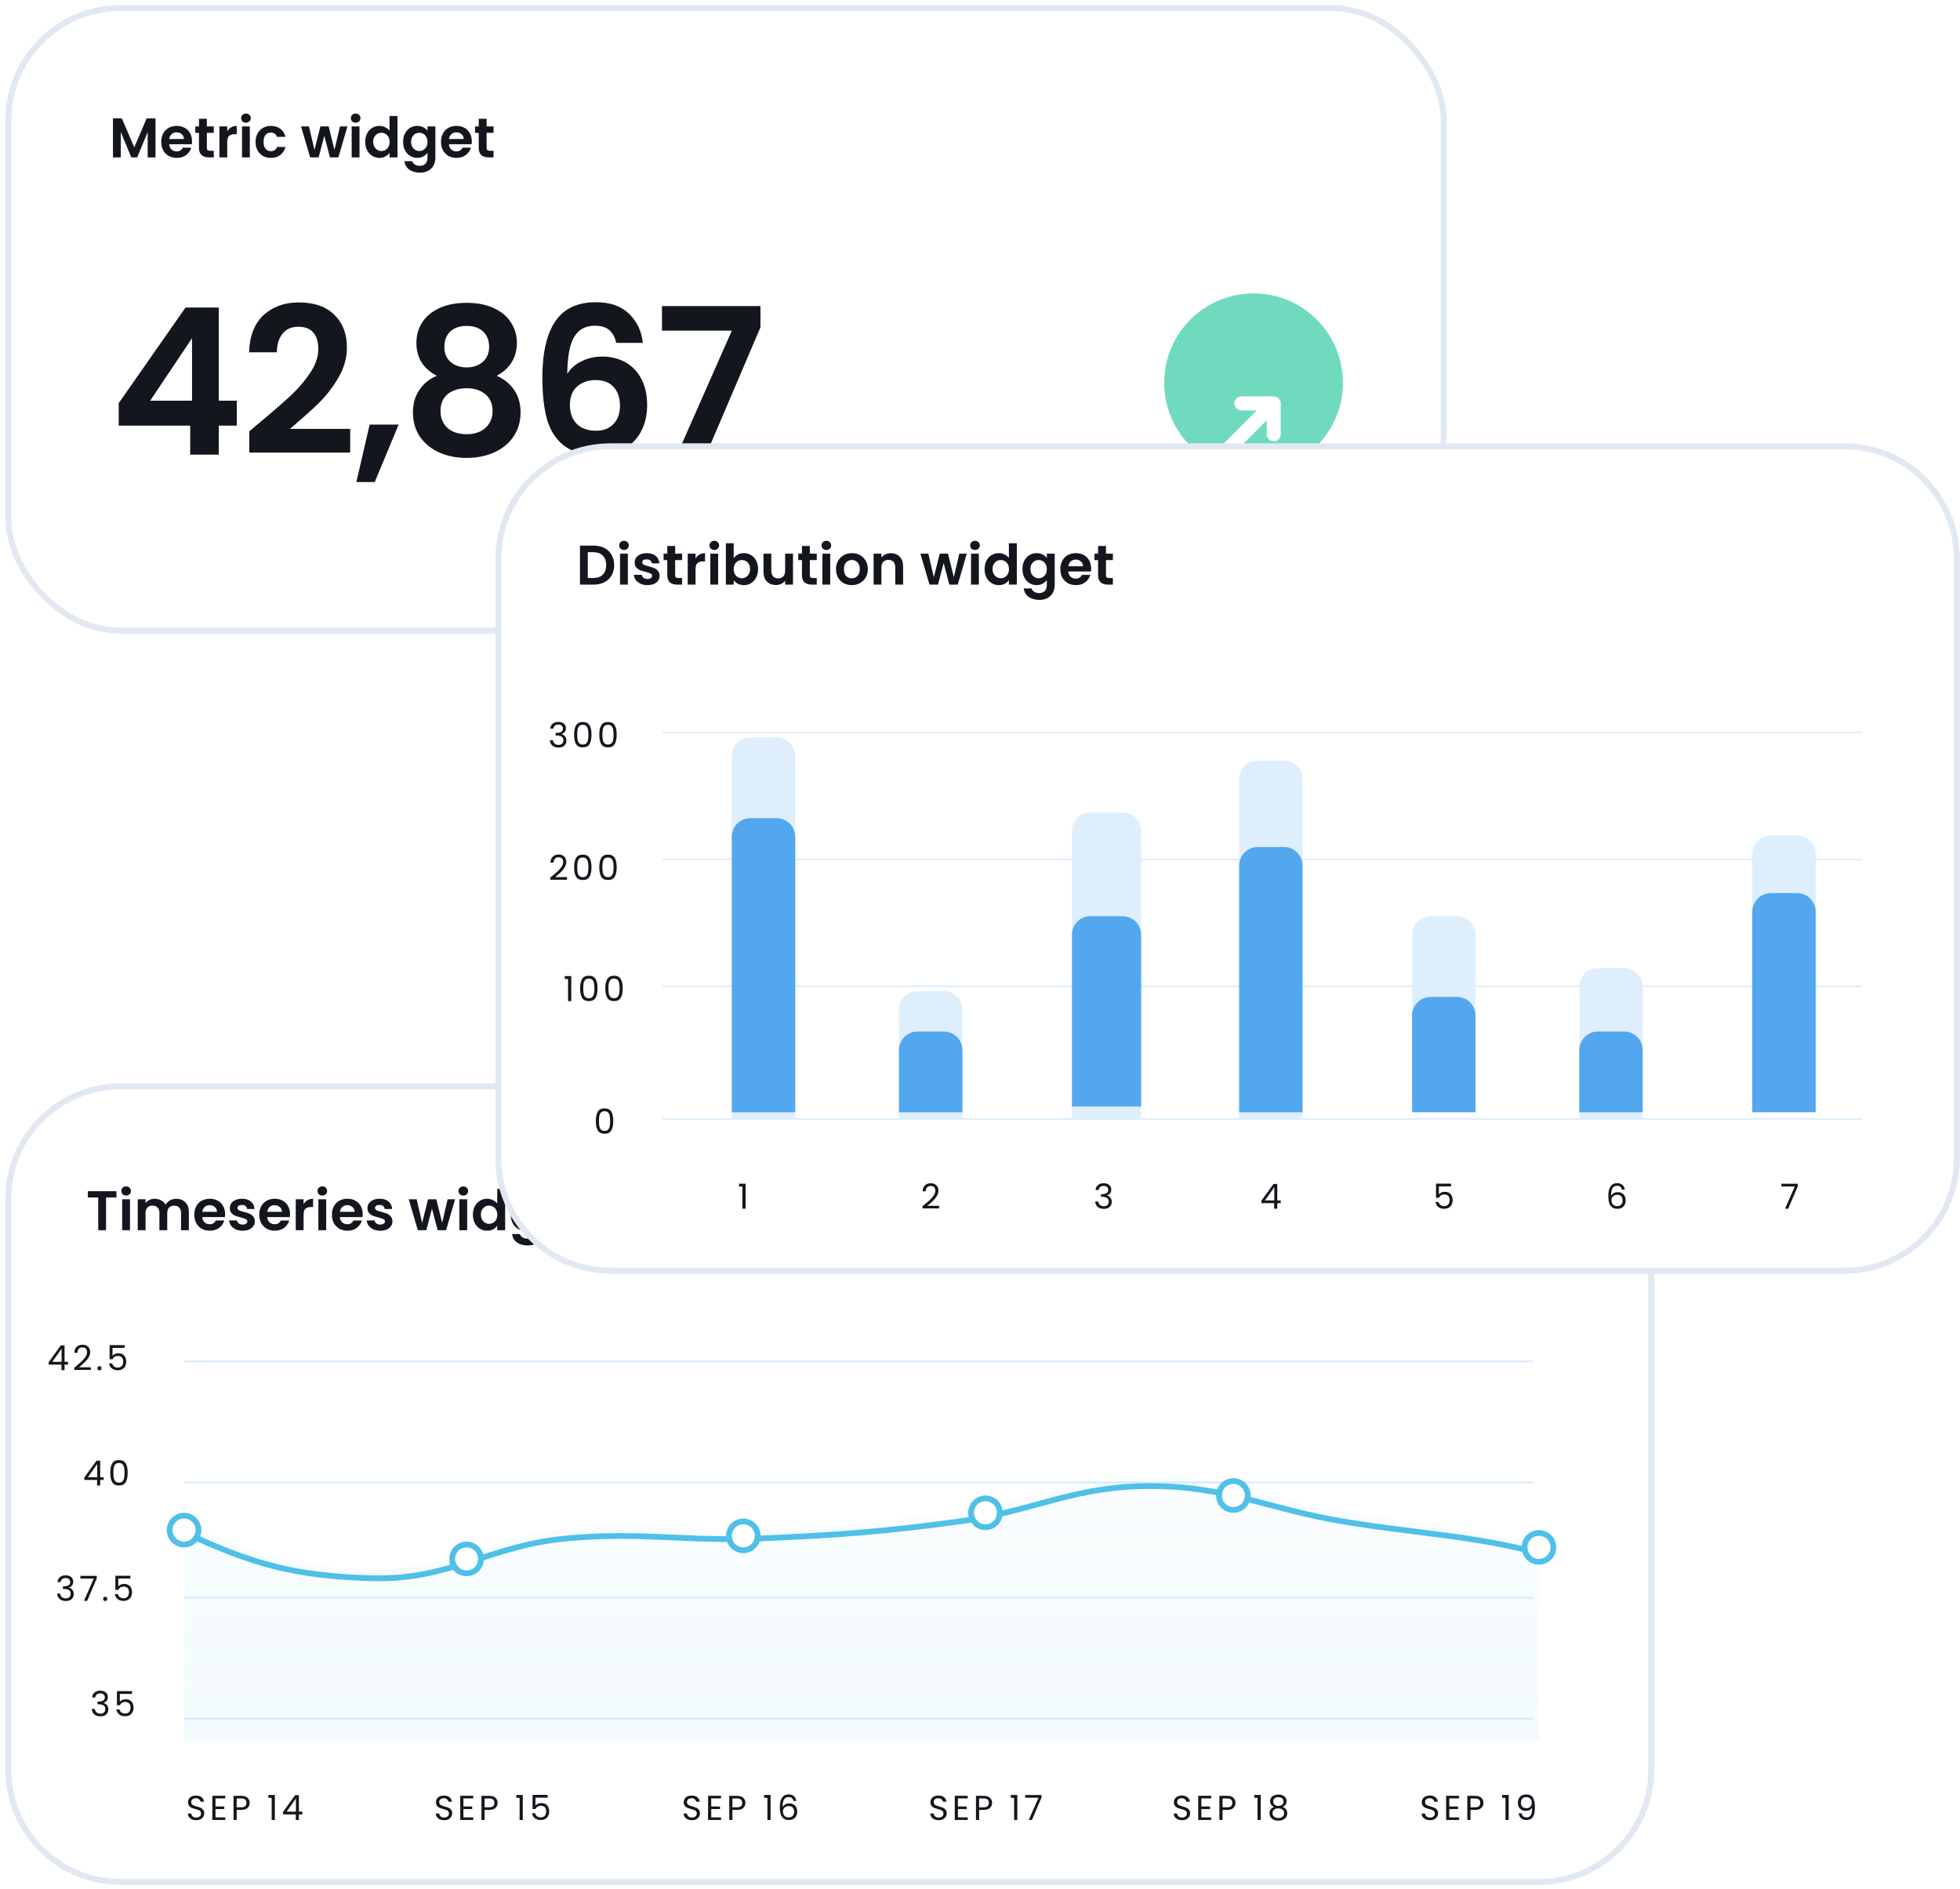 <?xml version="1.0" encoding="UTF-8"?> <svg xmlns="http://www.w3.org/2000/svg" width="356" height="343" viewBox="0 0 356 343" fill="none"><rect x="1.51" y="1.461" width="260.717" height="113.062" rx="20.403" fill="white"></rect><path d="M28.245 21.494V28.58H26.824V23.971L24.925 28.58H23.849L21.94 23.971V28.58H20.519V21.494H22.133L24.387 26.763L26.641 21.494H28.245ZM34.879 25.646C34.879 25.849 34.866 26.032 34.839 26.194H30.727C30.761 26.601 30.903 26.919 31.153 27.149C31.404 27.379 31.711 27.494 32.077 27.494C32.605 27.494 32.98 27.267 33.204 26.814H34.737C34.575 27.355 34.263 27.802 33.803 28.154C33.343 28.499 32.778 28.672 32.107 28.672C31.566 28.672 31.079 28.553 30.645 28.316C30.219 28.073 29.884 27.731 29.64 27.291C29.403 26.851 29.285 26.343 29.285 25.768C29.285 25.186 29.403 24.675 29.64 24.235C29.877 23.795 30.209 23.457 30.635 23.22C31.062 22.983 31.552 22.864 32.107 22.864C32.642 22.864 33.119 22.979 33.539 23.209C33.965 23.44 34.294 23.768 34.524 24.194C34.761 24.614 34.879 25.098 34.879 25.646ZM33.407 25.24C33.4 24.875 33.268 24.584 33.011 24.367C32.754 24.144 32.439 24.032 32.067 24.032C31.715 24.032 31.417 24.14 31.173 24.357C30.936 24.567 30.791 24.861 30.737 25.24H33.407ZM37.572 24.123V26.844C37.572 27.034 37.615 27.172 37.703 27.261C37.798 27.342 37.954 27.382 38.17 27.382H38.83V28.58H37.937C36.739 28.58 36.14 27.998 36.14 26.834V24.123H35.47V22.956H36.14V21.565H37.572V22.956H38.83V24.123H37.572ZM41.274 23.829C41.457 23.531 41.694 23.297 41.985 23.128C42.283 22.959 42.621 22.875 43 22.875V24.367H42.624C42.178 24.367 41.839 24.472 41.609 24.682C41.386 24.892 41.274 25.257 41.274 25.778V28.58H39.853V22.956H41.274V23.829ZM44.678 22.286C44.428 22.286 44.218 22.208 44.049 22.052C43.886 21.89 43.805 21.69 43.805 21.453C43.805 21.216 43.886 21.02 44.049 20.864C44.218 20.702 44.428 20.621 44.678 20.621C44.929 20.621 45.135 20.702 45.298 20.864C45.467 21.02 45.551 21.216 45.551 21.453C45.551 21.69 45.467 21.89 45.298 22.052C45.135 22.208 44.929 22.286 44.678 22.286ZM45.379 22.956V28.58H43.958V22.956H45.379ZM46.418 25.768C46.418 25.186 46.536 24.678 46.773 24.245C47.01 23.805 47.338 23.467 47.758 23.23C48.178 22.986 48.658 22.864 49.2 22.864C49.897 22.864 50.472 23.04 50.925 23.392C51.386 23.738 51.694 24.225 51.849 24.854H50.316C50.235 24.611 50.096 24.421 49.9 24.286C49.711 24.144 49.474 24.073 49.189 24.073C48.783 24.073 48.462 24.221 48.225 24.519C47.988 24.81 47.87 25.227 47.87 25.768C47.87 26.303 47.988 26.719 48.225 27.017C48.462 27.308 48.783 27.453 49.189 27.453C49.765 27.453 50.14 27.196 50.316 26.682H51.849C51.694 27.291 51.386 27.775 50.925 28.134C50.465 28.492 49.89 28.672 49.2 28.672C48.658 28.672 48.178 28.553 47.758 28.316C47.338 28.073 47.01 27.734 46.773 27.301C46.536 26.861 46.418 26.35 46.418 25.768ZM63.107 22.956L61.462 28.58H59.929L58.904 24.651L57.879 28.58H56.335L54.68 22.956H56.122L57.117 27.24L58.193 22.956H59.696L60.752 27.23L61.747 22.956H63.107ZM64.597 22.286C64.347 22.286 64.137 22.208 63.968 22.052C63.805 21.89 63.724 21.69 63.724 21.453C63.724 21.216 63.805 21.02 63.968 20.864C64.137 20.702 64.347 20.621 64.597 20.621C64.848 20.621 65.054 20.702 65.216 20.864C65.386 21.02 65.47 21.216 65.47 21.453C65.47 21.69 65.386 21.89 65.216 22.052C65.054 22.208 64.848 22.286 64.597 22.286ZM65.298 22.956V28.58H63.876V22.956H65.298ZM66.337 25.748C66.337 25.179 66.448 24.675 66.671 24.235C66.902 23.795 67.213 23.457 67.606 23.22C67.998 22.983 68.435 22.864 68.915 22.864C69.281 22.864 69.629 22.945 69.961 23.108C70.293 23.264 70.557 23.474 70.753 23.738V21.067H72.195V28.58H70.753V27.748C70.577 28.025 70.33 28.249 70.012 28.418C69.694 28.587 69.325 28.672 68.905 28.672C68.431 28.672 67.998 28.55 67.606 28.306C67.213 28.062 66.902 27.721 66.671 27.281C66.448 26.834 66.337 26.323 66.337 25.748ZM70.763 25.768C70.763 25.423 70.695 25.128 70.56 24.885C70.425 24.634 70.242 24.445 70.012 24.316C69.782 24.181 69.535 24.113 69.271 24.113C69.007 24.113 68.763 24.177 68.54 24.306C68.316 24.435 68.133 24.624 67.991 24.875C67.856 25.118 67.788 25.409 67.788 25.748C67.788 26.086 67.856 26.384 67.991 26.641C68.133 26.892 68.316 27.084 68.54 27.22C68.77 27.355 69.013 27.423 69.271 27.423C69.535 27.423 69.782 27.359 70.012 27.23C70.242 27.095 70.425 26.905 70.56 26.662C70.695 26.411 70.763 26.113 70.763 25.768ZM75.786 22.864C76.206 22.864 76.575 22.949 76.893 23.118C77.211 23.281 77.461 23.494 77.644 23.758V22.956H79.076V28.621C79.076 29.142 78.971 29.606 78.761 30.012C78.551 30.425 78.236 30.75 77.817 30.986C77.397 31.23 76.889 31.352 76.294 31.352C75.495 31.352 74.838 31.166 74.324 30.794C73.816 30.421 73.529 29.914 73.461 29.271H74.872C74.947 29.528 75.106 29.731 75.349 29.88C75.6 30.035 75.901 30.113 76.253 30.113C76.666 30.113 77.001 29.988 77.258 29.738C77.515 29.494 77.644 29.122 77.644 28.621V27.748C77.461 28.012 77.207 28.232 76.882 28.408C76.564 28.584 76.199 28.672 75.786 28.672C75.312 28.672 74.879 28.55 74.487 28.306C74.094 28.062 73.782 27.721 73.552 27.281C73.329 26.834 73.217 26.323 73.217 25.748C73.217 25.179 73.329 24.675 73.552 24.235C73.782 23.795 74.091 23.457 74.476 23.22C74.869 22.983 75.305 22.864 75.786 22.864ZM77.644 25.768C77.644 25.423 77.576 25.128 77.441 24.885C77.305 24.634 77.123 24.445 76.893 24.316C76.662 24.181 76.415 24.113 76.151 24.113C75.888 24.113 75.644 24.177 75.421 24.306C75.197 24.435 75.014 24.624 74.872 24.875C74.737 25.118 74.669 25.409 74.669 25.748C74.669 26.086 74.737 26.384 74.872 26.641C75.014 26.892 75.197 27.084 75.421 27.22C75.651 27.355 75.894 27.423 76.151 27.423C76.415 27.423 76.662 27.359 76.893 27.23C77.123 27.095 77.305 26.905 77.441 26.662C77.576 26.411 77.644 26.113 77.644 25.768ZM85.692 25.646C85.692 25.849 85.679 26.032 85.652 26.194H81.54C81.574 26.601 81.716 26.919 81.966 27.149C82.217 27.379 82.525 27.494 82.89 27.494C83.418 27.494 83.794 27.267 84.017 26.814H85.55C85.388 27.355 85.076 27.802 84.616 28.154C84.156 28.499 83.591 28.672 82.921 28.672C82.379 28.672 81.892 28.553 81.459 28.316C81.032 28.073 80.697 27.731 80.454 27.291C80.217 26.851 80.098 26.343 80.098 25.768C80.098 25.186 80.217 24.675 80.454 24.235C80.691 23.795 81.022 23.457 81.448 23.22C81.875 22.983 82.366 22.864 82.921 22.864C83.455 22.864 83.933 22.979 84.352 23.209C84.779 23.44 85.107 23.768 85.337 24.194C85.574 24.614 85.692 25.098 85.692 25.646ZM84.22 25.24C84.213 24.875 84.082 24.584 83.824 24.367C83.567 24.144 83.252 24.032 82.88 24.032C82.528 24.032 82.23 24.14 81.987 24.357C81.75 24.567 81.604 24.861 81.55 25.24H84.22ZM88.385 24.123V26.844C88.385 27.034 88.429 27.172 88.517 27.261C88.612 27.342 88.767 27.382 88.984 27.382H89.644V28.58H88.75C87.552 28.58 86.953 27.998 86.953 26.834V24.123H86.283V22.956H86.953V21.565H88.385V22.956H89.644V24.123H88.385Z" fill="#13171D"></path><path d="M21.562 77.294V73.212L33.695 55.848H39.743V72.767H43.008V77.294H39.743V82.562H34.548V77.294H21.562ZM34.882 61.414L27.276 72.767H34.882V61.414ZM47.206 76.7C49.58 74.721 51.472 73.076 52.882 71.765C54.292 70.43 55.467 69.044 56.407 67.61C57.347 66.175 57.817 64.765 57.817 63.38C57.817 62.118 57.52 61.129 56.927 60.412C56.333 59.694 55.418 59.336 54.181 59.336C52.944 59.336 51.992 59.756 51.324 60.597C50.656 61.414 50.31 62.539 50.285 63.974H45.239C45.338 61.005 46.216 58.755 47.873 57.221C49.556 55.687 51.683 54.92 54.255 54.92C57.075 54.92 59.239 55.675 60.748 57.184C62.257 58.668 63.012 60.634 63.012 63.083C63.012 65.013 62.492 66.855 61.453 68.612C60.414 70.368 59.227 71.901 57.891 73.212C56.556 74.499 54.812 76.057 52.66 77.888H63.605V82.192H45.276V78.333L47.206 76.7ZM72.407 77.108L68.066 87.534H64.727L67.138 77.108H72.407ZM79.342 68.241C76.868 66.954 75.631 64.963 75.631 62.267C75.631 60.931 75.965 59.719 76.633 58.631C77.326 57.518 78.352 56.64 79.713 55.996C81.098 55.329 82.78 54.995 84.759 54.995C86.738 54.995 88.407 55.329 89.768 55.996C91.153 56.64 92.18 57.518 92.847 58.631C93.54 59.719 93.886 60.931 93.886 62.267C93.886 63.627 93.552 64.827 92.885 65.866C92.217 66.88 91.326 67.672 90.213 68.241C91.573 68.834 92.637 69.7 93.404 70.838C94.171 71.976 94.554 73.324 94.554 74.882C94.554 76.564 94.121 78.036 93.255 79.297C92.415 80.534 91.252 81.487 89.768 82.154C88.284 82.822 86.614 83.156 84.759 83.156C82.904 83.156 81.234 82.822 79.75 82.154C78.29 81.487 77.128 80.534 76.262 79.297C75.421 78.036 75.001 76.564 75.001 74.882C75.001 73.324 75.384 71.976 76.151 70.838C76.918 69.675 77.981 68.809 79.342 68.241ZM88.84 63.009C88.84 61.797 88.469 60.857 87.727 60.189C87.01 59.521 86.02 59.187 84.759 59.187C83.522 59.187 82.533 59.521 81.791 60.189C81.073 60.857 80.715 61.809 80.715 63.046C80.715 64.159 81.086 65.05 81.828 65.718C82.594 66.385 83.572 66.719 84.759 66.719C85.946 66.719 86.923 66.385 87.69 65.718C88.457 65.025 88.84 64.122 88.84 63.009ZM84.759 70.504C83.349 70.504 82.199 70.863 81.308 71.58C80.442 72.297 80.01 73.324 80.01 74.659C80.01 75.896 80.43 76.91 81.271 77.702C82.137 78.469 83.299 78.852 84.759 78.852C86.218 78.852 87.368 78.456 88.21 77.665C89.05 76.873 89.471 75.871 89.471 74.659C89.471 73.349 89.038 72.334 88.172 71.617C87.307 70.875 86.169 70.504 84.759 70.504ZM111.94 62.267C111.693 61.228 111.26 60.449 110.641 59.929C110.048 59.41 109.182 59.15 108.044 59.15C106.337 59.15 105.076 59.843 104.26 61.228C103.468 62.589 103.06 64.815 103.035 67.907C103.629 66.917 104.495 66.15 105.632 65.606C106.77 65.037 108.007 64.753 109.343 64.753C110.951 64.753 112.373 65.099 113.61 65.792C114.846 66.484 115.811 67.499 116.504 68.834C117.196 70.145 117.543 71.728 117.543 73.584C117.543 75.34 117.184 76.91 116.467 78.296C115.774 79.656 114.747 80.72 113.387 81.487C112.027 82.253 110.406 82.637 108.526 82.637C105.954 82.637 103.926 82.068 102.442 80.93C100.982 79.792 99.956 78.209 99.362 76.181C98.793 74.128 98.509 71.605 98.509 68.612C98.509 64.085 99.288 60.672 100.846 58.371C102.404 56.046 104.866 54.883 108.23 54.883C110.827 54.883 112.843 55.588 114.277 56.998C115.712 58.408 116.541 60.164 116.763 62.267H111.94ZM108.155 69.02C106.844 69.02 105.744 69.403 104.853 70.17C103.963 70.937 103.518 72.05 103.518 73.509C103.518 74.969 103.926 76.119 104.742 76.96C105.583 77.801 106.758 78.221 108.267 78.221C109.602 78.221 110.654 77.813 111.421 76.997C112.212 76.181 112.608 75.08 112.608 73.695C112.608 72.26 112.224 71.122 111.458 70.281C110.716 69.44 109.615 69.02 108.155 69.02ZM138.122 59.447L128.252 82.562H122.984L132.927 60.041H120.238V55.588H138.122V59.447Z" fill="#13171D"></path><circle cx="227.688" cy="69.511" r="16.232" fill="#70DABF"></circle><g filter="url(#filter0_d_46_29463)"><path d="M222.976 73.176L225.332 70.82L231.353 64.799M231.353 64.799V70.4M231.353 64.799H225.472" stroke="white" stroke-width="2.538" stroke-linecap="round"></path></g><rect x="1.51" y="1.461" width="260.717" height="113.062" rx="20.403" stroke="#E2E8F2" stroke-width="1.083"></rect><path d="M21.913 197.287H279.523C290.791 197.287 299.926 206.422 299.926 217.69V321.362C299.926 332.63 290.791 341.765 279.523 341.765H21.913C10.645 341.765 1.51 332.63 1.51 321.362V217.69C1.51 206.422 10.645 197.287 21.913 197.287Z" fill="white" stroke="#E2E8F2" stroke-width="1.083"></path><path d="M35.641 330.548C35.352 330.548 35.092 330.497 34.862 330.397C34.636 330.292 34.457 330.15 34.328 329.97C34.198 329.785 34.131 329.574 34.127 329.335H34.736C34.757 329.54 34.841 329.714 34.987 329.856C35.138 329.995 35.356 330.064 35.641 330.064C35.913 330.064 36.127 329.997 36.282 329.863C36.441 329.725 36.52 329.549 36.52 329.335C36.52 329.167 36.474 329.031 36.382 328.927C36.29 328.822 36.175 328.742 36.037 328.688C35.898 328.633 35.712 328.575 35.477 328.512C35.188 328.436 34.956 328.361 34.78 328.286C34.608 328.21 34.459 328.093 34.334 327.934C34.212 327.77 34.152 327.553 34.152 327.28C34.152 327.042 34.212 326.83 34.334 326.646C34.455 326.461 34.625 326.319 34.843 326.219C35.065 326.118 35.318 326.068 35.603 326.068C36.014 326.068 36.349 326.17 36.608 326.376C36.872 326.581 37.021 326.853 37.054 327.192H36.426C36.405 327.025 36.317 326.878 36.162 326.753C36.007 326.623 35.802 326.558 35.547 326.558C35.308 326.558 35.113 326.621 34.962 326.746C34.811 326.868 34.736 327.04 34.736 327.262C34.736 327.421 34.78 327.551 34.868 327.651C34.96 327.752 35.071 327.829 35.201 327.884C35.335 327.934 35.521 327.992 35.76 328.06C36.049 328.139 36.282 328.219 36.458 328.298C36.633 328.374 36.784 328.493 36.91 328.656C37.036 328.816 37.099 329.033 37.099 329.31C37.099 329.523 37.042 329.725 36.929 329.913C36.816 330.102 36.648 330.254 36.426 330.372C36.204 330.489 35.942 330.548 35.641 330.548ZM39.14 326.589V328.053H40.736V328.524H39.14V330.032H40.924V330.504H38.568V326.118H40.924V326.589H39.14ZM45.346 327.406C45.346 327.77 45.22 328.074 44.969 328.317C44.722 328.556 44.343 328.675 43.832 328.675H42.99V330.504H42.418V326.124H43.832C44.326 326.124 44.701 326.244 44.956 326.482C45.216 326.721 45.346 327.029 45.346 327.406ZM43.832 328.204C44.15 328.204 44.385 328.135 44.535 327.997C44.686 327.858 44.761 327.662 44.761 327.406C44.761 326.866 44.452 326.596 43.832 326.596H42.99V328.204H43.832ZM48.743 326.482V325.961H49.924V330.504H49.346V326.482H48.743ZM51.397 329.492V329.059L53.602 326.005H54.287V328.996H54.915V329.492H54.287V330.504H53.721V329.492H51.397ZM53.747 326.602L52.056 328.996H53.747V326.602Z" fill="#13171D"></path><path d="M80.673 330.548C80.384 330.548 80.124 330.497 79.894 330.397C79.668 330.292 79.49 330.15 79.36 329.97C79.23 329.785 79.163 329.574 79.159 329.335H79.768C79.789 329.54 79.873 329.714 80.02 329.856C80.171 329.995 80.388 330.064 80.673 330.064C80.945 330.064 81.159 329.997 81.314 329.863C81.473 329.725 81.553 329.549 81.553 329.335C81.553 329.167 81.507 329.031 81.415 328.927C81.322 328.822 81.207 328.742 81.069 328.688C80.931 328.633 80.744 328.575 80.51 328.512C80.221 328.436 79.988 328.361 79.812 328.286C79.641 328.21 79.492 328.093 79.366 327.934C79.245 327.77 79.184 327.553 79.184 327.28C79.184 327.042 79.245 326.83 79.366 326.646C79.488 326.461 79.657 326.319 79.875 326.219C80.097 326.118 80.351 326.068 80.635 326.068C81.046 326.068 81.381 326.17 81.641 326.376C81.905 326.581 82.053 326.853 82.087 327.192H81.459C81.438 327.025 81.35 326.878 81.195 326.753C81.04 326.623 80.834 326.558 80.579 326.558C80.34 326.558 80.145 326.621 79.995 326.746C79.844 326.868 79.768 327.04 79.768 327.262C79.768 327.421 79.812 327.551 79.9 327.651C79.993 327.752 80.103 327.829 80.233 327.884C80.367 327.934 80.554 327.992 80.793 328.06C81.082 328.139 81.314 328.219 81.49 328.298C81.666 328.374 81.817 328.493 81.942 328.656C82.068 328.816 82.131 329.033 82.131 329.31C82.131 329.523 82.074 329.725 81.961 329.913C81.848 330.102 81.68 330.254 81.459 330.372C81.237 330.489 80.975 330.548 80.673 330.548ZM84.172 326.589V328.053H85.768V328.524H84.172V330.032H85.957V330.504H83.601V326.118H85.957V326.589H84.172ZM90.378 327.406C90.378 327.77 90.252 328.074 90.001 328.317C89.754 328.556 89.375 328.675 88.864 328.675H88.022V330.504H87.45V326.124H88.864C89.358 326.124 89.733 326.244 89.989 326.482C90.248 326.721 90.378 327.029 90.378 327.406ZM88.864 328.204C89.182 328.204 89.417 328.135 89.568 327.997C89.719 327.858 89.794 327.662 89.794 327.406C89.794 326.866 89.484 326.596 88.864 326.596H88.022V328.204H88.864ZM93.775 326.482V325.961H94.957V330.504H94.379V326.482H93.775ZM99.464 326.457H97.258V327.89C97.355 327.756 97.497 327.647 97.686 327.563C97.874 327.475 98.077 327.431 98.295 327.431C98.643 327.431 98.925 327.504 99.143 327.651C99.361 327.794 99.516 327.98 99.608 328.21C99.705 328.436 99.753 328.677 99.753 328.933C99.753 329.234 99.696 329.505 99.583 329.743C99.47 329.982 99.296 330.171 99.062 330.309C98.831 330.447 98.544 330.516 98.201 330.516C97.761 330.516 97.405 330.403 97.133 330.177C96.861 329.951 96.695 329.649 96.636 329.272H97.196C97.25 329.511 97.365 329.697 97.541 329.831C97.717 329.965 97.939 330.032 98.207 330.032C98.538 330.032 98.787 329.934 98.955 329.737C99.122 329.536 99.206 329.272 99.206 328.945C99.206 328.619 99.122 328.367 98.955 328.191C98.787 328.011 98.54 327.921 98.213 327.921C97.991 327.921 97.797 327.976 97.629 328.085C97.466 328.189 97.346 328.334 97.271 328.518H96.731V325.955H99.464V326.457Z" fill="#13171D"></path><path d="M125.681 330.548C125.392 330.548 125.132 330.497 124.902 330.397C124.676 330.292 124.498 330.15 124.368 329.97C124.238 329.785 124.171 329.574 124.167 329.335H124.776C124.797 329.54 124.881 329.714 125.028 329.856C125.178 329.995 125.396 330.064 125.681 330.064C125.953 330.064 126.167 329.997 126.322 329.863C126.481 329.725 126.561 329.549 126.561 329.335C126.561 329.167 126.515 329.031 126.422 328.927C126.33 328.822 126.215 328.742 126.077 328.688C125.939 328.633 125.752 328.575 125.518 328.512C125.229 328.436 124.996 328.361 124.82 328.286C124.648 328.21 124.5 328.093 124.374 327.934C124.253 327.77 124.192 327.553 124.192 327.28C124.192 327.042 124.253 326.83 124.374 326.646C124.496 326.461 124.665 326.319 124.883 326.219C125.105 326.118 125.358 326.068 125.643 326.068C126.054 326.068 126.389 326.17 126.649 326.376C126.912 326.581 127.061 326.853 127.095 327.192H126.466C126.445 327.025 126.357 326.878 126.202 326.753C126.047 326.623 125.842 326.558 125.587 326.558C125.348 326.558 125.153 326.621 125.002 326.746C124.852 326.868 124.776 327.04 124.776 327.262C124.776 327.421 124.82 327.551 124.908 327.651C125 327.752 125.111 327.829 125.241 327.884C125.375 327.934 125.562 327.992 125.8 328.06C126.089 328.139 126.322 328.219 126.498 328.298C126.674 328.374 126.824 328.493 126.95 328.656C127.076 328.816 127.139 329.033 127.139 329.31C127.139 329.523 127.082 329.725 126.969 329.913C126.856 330.102 126.688 330.254 126.466 330.372C126.244 330.489 125.983 330.548 125.681 330.548ZM129.18 326.589V328.053H130.776V328.524H129.18V330.032H130.965V330.504H128.608V326.118H130.965V326.589H129.18ZM135.386 327.406C135.386 327.77 135.26 328.074 135.009 328.317C134.762 328.556 134.383 328.675 133.872 328.675H133.03V330.504H132.458V326.124H133.872C134.366 326.124 134.741 326.244 134.996 326.482C135.256 326.721 135.386 327.029 135.386 327.406ZM133.872 328.204C134.19 328.204 134.425 328.135 134.575 327.997C134.726 327.858 134.802 327.662 134.802 327.406C134.802 326.866 134.492 326.596 133.872 326.596H133.03V328.204H133.872ZM138.783 326.482V325.961H139.965V330.504H139.387V326.482H138.783ZM144.107 327.042C144.015 326.577 143.728 326.344 143.246 326.344C142.874 326.344 142.595 326.489 142.411 326.778C142.226 327.063 142.136 327.534 142.141 328.191C142.237 327.974 142.396 327.804 142.618 327.683C142.844 327.557 143.096 327.494 143.372 327.494C143.803 327.494 144.147 327.628 144.402 327.896C144.662 328.164 144.792 328.535 144.792 329.008C144.792 329.293 144.736 329.549 144.622 329.775C144.513 330.001 144.346 330.181 144.12 330.315C143.898 330.449 143.628 330.516 143.309 330.516C142.878 330.516 142.541 330.42 142.298 330.227C142.055 330.035 141.885 329.769 141.789 329.429C141.692 329.09 141.644 328.671 141.644 328.173C141.644 326.635 142.18 325.867 143.253 325.867C143.663 325.867 143.986 325.978 144.22 326.2C144.455 326.422 144.593 326.702 144.635 327.042H144.107ZM143.253 327.978C143.073 327.978 142.903 328.016 142.744 328.091C142.585 328.162 142.455 328.273 142.354 328.424C142.258 328.571 142.21 328.751 142.21 328.964C142.21 329.283 142.302 329.542 142.486 329.743C142.67 329.94 142.934 330.039 143.278 330.039C143.571 330.039 143.803 329.949 143.975 329.769C144.151 329.584 144.239 329.337 144.239 329.027C144.239 328.7 144.155 328.445 143.988 328.261C143.82 328.072 143.575 327.978 143.253 327.978Z" fill="#13171D"></path><path d="M170.49 330.548C170.201 330.548 169.942 330.497 169.711 330.397C169.485 330.292 169.307 330.15 169.177 329.97C169.047 329.785 168.98 329.574 168.976 329.335H169.586C169.607 329.54 169.69 329.714 169.837 329.856C169.988 329.995 170.206 330.064 170.49 330.064C170.763 330.064 170.976 329.997 171.131 329.863C171.29 329.725 171.37 329.549 171.37 329.335C171.37 329.167 171.324 329.031 171.232 328.927C171.14 328.822 171.024 328.742 170.886 328.688C170.748 328.633 170.562 328.575 170.327 328.512C170.038 328.436 169.806 328.361 169.63 328.286C169.458 328.21 169.309 328.093 169.184 327.934C169.062 327.77 169.001 327.553 169.001 327.28C169.001 327.042 169.062 326.83 169.184 326.646C169.305 326.461 169.475 326.319 169.692 326.219C169.914 326.118 170.168 326.068 170.453 326.068C170.863 326.068 171.198 326.17 171.458 326.376C171.722 326.581 171.871 326.853 171.904 327.192H171.276C171.255 327.025 171.167 326.878 171.012 326.753C170.857 326.623 170.652 326.558 170.396 326.558C170.157 326.558 169.963 326.621 169.812 326.746C169.661 326.868 169.586 327.04 169.586 327.262C169.586 327.421 169.63 327.551 169.718 327.651C169.81 327.752 169.921 327.829 170.051 327.884C170.185 327.934 170.371 327.992 170.61 328.06C170.899 328.139 171.131 328.219 171.307 328.298C171.483 328.374 171.634 328.493 171.76 328.656C171.885 328.816 171.948 329.033 171.948 329.31C171.948 329.523 171.892 329.725 171.778 329.913C171.665 330.102 171.498 330.254 171.276 330.372C171.054 330.489 170.792 330.548 170.49 330.548ZM173.99 326.589V328.053H175.586V328.524H173.99V330.032H175.774V330.504H173.418V326.118H175.774V326.589H173.99ZM180.195 327.406C180.195 327.77 180.07 328.074 179.818 328.317C179.571 328.556 179.192 328.675 178.681 328.675H177.839V330.504H177.268V326.124H178.681C179.176 326.124 179.55 326.244 179.806 326.482C180.066 326.721 180.195 327.029 180.195 327.406ZM178.681 328.204C179 328.204 179.234 328.135 179.385 327.997C179.536 327.858 179.611 327.662 179.611 327.406C179.611 326.866 179.301 326.596 178.681 326.596H177.839V328.204H178.681ZM183.593 326.482V325.961H184.774V330.504H184.196V326.482H183.593ZM189.181 326.407L187.434 330.504H186.856L188.628 326.464H186.202V325.973H189.181V326.407Z" fill="#13171D"></path><path d="M214.705 330.548C214.416 330.548 214.156 330.497 213.926 330.397C213.7 330.292 213.522 330.15 213.392 329.97C213.262 329.785 213.195 329.574 213.191 329.335H213.8C213.821 329.54 213.905 329.714 214.051 329.856C214.202 329.995 214.42 330.064 214.705 330.064C214.977 330.064 215.191 329.997 215.346 329.863C215.505 329.725 215.585 329.549 215.585 329.335C215.585 329.167 215.539 329.031 215.446 328.927C215.354 328.822 215.239 328.742 215.101 328.688C214.963 328.633 214.776 328.575 214.542 328.512C214.253 328.436 214.02 328.361 213.844 328.286C213.672 328.21 213.524 328.093 213.398 327.934C213.277 327.77 213.216 327.553 213.216 327.28C213.216 327.042 213.277 326.83 213.398 326.646C213.52 326.461 213.689 326.319 213.907 326.219C214.129 326.118 214.382 326.068 214.667 326.068C215.078 326.068 215.413 326.17 215.673 326.376C215.936 326.581 216.085 326.853 216.119 327.192H215.49C215.469 327.025 215.381 326.878 215.226 326.753C215.071 326.623 214.866 326.558 214.611 326.558C214.372 326.558 214.177 326.621 214.026 326.746C213.876 326.868 213.8 327.04 213.8 327.262C213.8 327.421 213.844 327.551 213.932 327.651C214.024 327.752 214.135 327.829 214.265 327.884C214.399 327.934 214.586 327.992 214.824 328.06C215.113 328.139 215.346 328.219 215.522 328.298C215.698 328.374 215.848 328.493 215.974 328.656C216.1 328.816 216.163 329.033 216.163 329.31C216.163 329.523 216.106 329.725 215.993 329.913C215.88 330.102 215.712 330.254 215.49 330.372C215.268 330.489 215.007 330.548 214.705 330.548ZM218.204 326.589V328.053H219.8V328.524H218.204V330.032H219.989V330.504H217.632V326.118H219.989V326.589H218.204ZM224.41 327.406C224.41 327.77 224.284 328.074 224.033 328.317C223.786 328.556 223.407 328.675 222.896 328.675H222.054V330.504H221.482V326.124H222.896C223.39 326.124 223.765 326.244 224.02 326.482C224.28 326.721 224.41 327.029 224.41 327.406ZM222.896 328.204C223.214 328.204 223.449 328.135 223.599 327.997C223.75 327.858 223.826 327.662 223.826 327.406C223.826 326.866 223.516 326.596 222.896 326.596H222.054V328.204H222.896ZM227.807 326.482V325.961H228.989V330.504H228.411V326.482H227.807ZM231.428 328.141C231.194 328.049 231.014 327.915 230.888 327.739C230.762 327.563 230.7 327.35 230.7 327.098C230.7 326.872 230.756 326.669 230.869 326.489C230.982 326.304 231.15 326.16 231.372 326.055C231.598 325.946 231.87 325.892 232.189 325.892C232.507 325.892 232.777 325.946 232.999 326.055C233.225 326.16 233.395 326.304 233.508 326.489C233.625 326.669 233.684 326.872 233.684 327.098C233.684 327.341 233.619 327.555 233.489 327.739C233.359 327.919 233.181 328.053 232.955 328.141C233.215 328.221 233.42 328.361 233.571 328.562C233.726 328.759 233.803 328.998 233.803 329.278C233.803 329.551 233.736 329.789 233.602 329.995C233.468 330.196 233.278 330.353 233.031 330.466C232.788 330.575 232.507 330.629 232.189 330.629C231.87 330.629 231.59 330.575 231.347 330.466C231.108 330.353 230.922 330.196 230.788 329.995C230.654 329.789 230.586 329.551 230.586 329.278C230.586 328.998 230.662 328.757 230.813 328.556C230.963 328.355 231.169 328.217 231.428 328.141ZM233.131 327.167C233.131 326.912 233.047 326.715 232.88 326.577C232.712 326.438 232.482 326.369 232.189 326.369C231.9 326.369 231.671 326.438 231.504 326.577C231.336 326.715 231.253 326.914 231.253 327.174C231.253 327.408 231.338 327.597 231.51 327.739C231.686 327.881 231.912 327.953 232.189 327.953C232.469 327.953 232.696 327.881 232.867 327.739C233.043 327.592 233.131 327.402 233.131 327.167ZM232.189 328.393C231.879 328.393 231.625 328.466 231.428 328.612C231.232 328.755 231.133 328.971 231.133 329.26C231.133 329.528 231.227 329.743 231.416 329.907C231.609 330.07 231.866 330.152 232.189 330.152C232.511 330.152 232.767 330.07 232.955 329.907C233.144 329.743 233.238 329.528 233.238 329.26C233.238 328.979 233.142 328.765 232.949 328.619C232.756 328.468 232.503 328.393 232.189 328.393Z" fill="#13171D"></path><path d="M259.738 330.548C259.449 330.548 259.19 330.497 258.959 330.397C258.733 330.292 258.555 330.15 258.425 329.97C258.295 329.785 258.228 329.574 258.224 329.335H258.834C258.854 329.54 258.938 329.714 259.085 329.856C259.236 329.995 259.453 330.064 259.738 330.064C260.011 330.064 260.224 329.997 260.379 329.863C260.538 329.725 260.618 329.549 260.618 329.335C260.618 329.167 260.572 329.031 260.48 328.927C260.388 328.822 260.272 328.742 260.134 328.688C259.996 328.633 259.809 328.575 259.575 328.512C259.286 328.436 259.053 328.361 258.877 328.286C258.706 328.21 258.557 328.093 258.431 327.934C258.31 327.77 258.249 327.553 258.249 327.28C258.249 327.042 258.31 326.83 258.431 326.646C258.553 326.461 258.723 326.319 258.94 326.219C259.162 326.118 259.416 326.068 259.701 326.068C260.111 326.068 260.446 326.17 260.706 326.376C260.97 326.581 261.118 326.853 261.152 327.192H260.524C260.503 327.025 260.415 326.878 260.26 326.753C260.105 326.623 259.9 326.558 259.644 326.558C259.405 326.558 259.211 326.621 259.06 326.746C258.909 326.868 258.834 327.04 258.834 327.262C258.834 327.421 258.877 327.551 258.965 327.651C259.058 327.752 259.169 327.829 259.298 327.884C259.433 327.934 259.619 327.992 259.858 328.06C260.147 328.139 260.379 328.219 260.555 328.298C260.731 328.374 260.882 328.493 261.007 328.656C261.133 328.816 261.196 329.033 261.196 329.31C261.196 329.523 261.139 329.725 261.026 329.913C260.913 330.102 260.746 330.254 260.524 330.372C260.302 330.489 260.04 330.548 259.738 330.548ZM263.237 326.589V328.053H264.833V328.524H263.237V330.032H265.022V330.504H262.666V326.118H265.022V326.589H263.237ZM269.443 327.406C269.443 327.77 269.318 328.074 269.066 328.317C268.819 328.556 268.44 328.675 267.929 328.675H267.087V330.504H266.515V326.124H267.929C268.423 326.124 268.798 326.244 269.054 326.482C269.314 326.721 269.443 327.029 269.443 327.406ZM267.929 328.204C268.247 328.204 268.482 328.135 268.633 327.997C268.784 327.858 268.859 327.662 268.859 327.406C268.859 326.866 268.549 326.596 267.929 326.596H267.087V328.204H267.929ZM272.841 326.482V325.961H274.022V330.504H273.444V326.482H272.841ZM276.368 329.285C276.409 329.523 276.506 329.708 276.657 329.838C276.812 329.967 277.019 330.032 277.279 330.032C277.626 330.032 277.882 329.896 278.045 329.624C278.213 329.352 278.292 328.893 278.284 328.248C278.196 328.436 278.049 328.585 277.844 328.694C277.639 328.799 277.411 328.851 277.159 328.851C276.879 328.851 276.627 328.795 276.405 328.682C276.187 328.564 276.016 328.395 275.89 328.173C275.764 327.951 275.702 327.683 275.702 327.368C275.702 326.92 275.831 326.56 276.091 326.288C276.351 326.011 276.719 325.873 277.197 325.873C277.783 325.873 278.194 326.064 278.428 326.445C278.667 326.826 278.787 327.393 278.787 328.147C278.787 328.675 278.738 329.111 278.642 329.454C278.55 329.798 278.391 330.06 278.165 330.24C277.943 330.42 277.637 330.51 277.247 330.51C276.82 330.51 276.487 330.395 276.248 330.164C276.009 329.934 275.873 329.641 275.84 329.285H276.368ZM277.253 328.367C277.534 328.367 277.764 328.282 277.945 328.11C278.125 327.934 278.215 327.697 278.215 327.4C278.215 327.086 278.127 326.832 277.951 326.64C277.775 326.447 277.528 326.35 277.209 326.35C276.916 326.35 276.682 326.443 276.506 326.627C276.334 326.811 276.248 327.054 276.248 327.356C276.248 327.662 276.334 327.907 276.506 328.091C276.677 328.275 276.927 328.367 277.253 328.367Z" fill="#13171D"></path><path d="M278.477 247.011L278.477 247.392L33.432 247.392L33.432 247.011L278.477 247.011Z" fill="#DEEEFC"></path><path d="M278.477 269.002L278.477 269.383L33.432 269.383L33.432 269.002L278.477 269.002Z" fill="#DEEEFC"></path><path d="M278.477 289.946L278.477 290.327L33.432 290.327L33.432 289.946L278.477 289.946Z" fill="#DEEEFC"></path><path d="M278.477 311.938L278.477 312.319L33.432 312.319L33.432 311.937L278.477 311.938Z" fill="#DEEEFC"></path><path d="M16.733 308.255C16.762 307.869 16.911 307.568 17.179 307.35C17.447 307.132 17.795 307.023 18.222 307.023C18.507 307.023 18.752 307.076 18.957 307.18C19.167 307.281 19.324 307.419 19.429 307.595C19.538 307.771 19.592 307.97 19.592 308.192C19.592 308.452 19.517 308.676 19.366 308.864C19.219 309.053 19.027 309.174 18.788 309.229V309.26C19.06 309.327 19.276 309.459 19.435 309.656C19.594 309.853 19.674 310.11 19.674 310.429C19.674 310.668 19.619 310.883 19.51 311.076C19.401 311.264 19.238 311.413 19.02 311.522C18.802 311.631 18.541 311.685 18.235 311.685C17.791 311.685 17.426 311.57 17.142 311.34C16.857 311.105 16.698 310.774 16.664 310.347H17.217C17.246 310.598 17.349 310.804 17.525 310.963C17.701 311.122 17.935 311.202 18.229 311.202C18.522 311.202 18.744 311.126 18.895 310.975C19.05 310.82 19.127 310.622 19.127 310.379C19.127 310.064 19.022 309.838 18.813 309.7C18.604 309.562 18.287 309.493 17.864 309.493H17.72V309.015H17.87C18.256 309.011 18.547 308.948 18.744 308.827C18.941 308.701 19.039 308.508 19.039 308.249C19.039 308.027 18.966 307.849 18.819 307.714C18.677 307.58 18.471 307.513 18.203 307.513C17.944 307.513 17.734 307.58 17.575 307.714C17.416 307.849 17.322 308.029 17.292 308.255H16.733ZM23.971 307.608H21.765V309.04C21.861 308.906 22.004 308.797 22.192 308.714C22.381 308.626 22.584 308.582 22.802 308.582C23.15 308.582 23.432 308.655 23.65 308.801C23.868 308.944 24.023 309.13 24.115 309.361C24.211 309.587 24.26 309.828 24.26 310.083C24.26 310.385 24.203 310.655 24.09 310.894C23.977 311.133 23.803 311.321 23.569 311.459C23.338 311.598 23.051 311.667 22.708 311.667C22.268 311.667 21.912 311.554 21.64 311.327C21.367 311.101 21.202 310.8 21.143 310.423H21.702C21.757 310.661 21.872 310.848 22.048 310.982C22.224 311.116 22.446 311.183 22.714 311.183C23.045 311.183 23.294 311.084 23.462 310.888C23.629 310.686 23.713 310.423 23.713 310.096C23.713 309.769 23.629 309.518 23.462 309.342C23.294 309.162 23.047 309.072 22.72 309.072C22.498 309.072 22.303 309.126 22.136 309.235C21.973 309.34 21.853 309.484 21.778 309.669H21.237V307.105H23.971V307.608Z" fill="#13171D"></path><path d="M10.444 287.311C10.473 286.926 10.622 286.624 10.89 286.406C11.158 286.188 11.506 286.079 11.933 286.079C12.218 286.079 12.463 286.132 12.668 286.237C12.878 286.337 13.035 286.475 13.14 286.651C13.248 286.827 13.303 287.026 13.303 287.248C13.303 287.508 13.228 287.732 13.077 287.92C12.93 288.109 12.738 288.23 12.499 288.285V288.316C12.771 288.383 12.987 288.515 13.146 288.712C13.305 288.909 13.385 289.167 13.385 289.485C13.385 289.724 13.33 289.939 13.221 290.132C13.112 290.321 12.949 290.469 12.731 290.578C12.513 290.687 12.252 290.742 11.946 290.742C11.502 290.742 11.137 290.626 10.853 290.396C10.568 290.161 10.409 289.831 10.375 289.403H10.928C10.957 289.655 11.06 289.86 11.236 290.019C11.412 290.178 11.646 290.258 11.94 290.258C12.233 290.258 12.455 290.182 12.606 290.032C12.761 289.877 12.838 289.678 12.838 289.435C12.838 289.121 12.733 288.894 12.524 288.756C12.314 288.618 11.998 288.549 11.575 288.549H11.431V288.071H11.581C11.967 288.067 12.258 288.004 12.455 287.883C12.652 287.757 12.75 287.564 12.75 287.305C12.75 287.083 12.677 286.905 12.53 286.771C12.388 286.637 12.182 286.57 11.914 286.57C11.655 286.57 11.445 286.637 11.286 286.771C11.127 286.905 11.033 287.085 11.003 287.311H10.444ZM17.581 286.614L15.834 290.71H15.256L17.028 286.67H14.603V286.18H17.581V286.614ZM19.12 290.748C19.011 290.748 18.919 290.71 18.843 290.635C18.768 290.559 18.73 290.467 18.73 290.358C18.73 290.249 18.768 290.157 18.843 290.082C18.919 290.006 19.011 289.969 19.12 289.969C19.224 289.969 19.312 290.006 19.384 290.082C19.459 290.157 19.497 290.249 19.497 290.358C19.497 290.467 19.459 290.559 19.384 290.635C19.312 290.71 19.224 290.748 19.12 290.748ZM23.687 286.664H21.482V288.096C21.578 287.962 21.721 287.853 21.909 287.77C22.098 287.682 22.301 287.638 22.519 287.638C22.866 287.638 23.149 287.711 23.367 287.858C23.585 288 23.74 288.186 23.832 288.417C23.928 288.643 23.976 288.884 23.976 289.139C23.976 289.441 23.92 289.711 23.807 289.95C23.694 290.189 23.52 290.377 23.285 290.515C23.055 290.654 22.768 290.723 22.424 290.723C21.985 290.723 21.629 290.61 21.356 290.383C21.084 290.157 20.919 289.856 20.86 289.479H21.419C21.474 289.717 21.589 289.904 21.765 290.038C21.941 290.172 22.163 290.239 22.431 290.239C22.762 290.239 23.011 290.141 23.178 289.944C23.346 289.743 23.43 289.479 23.43 289.152C23.43 288.825 23.346 288.574 23.178 288.398C23.011 288.218 22.764 288.128 22.437 288.128C22.215 288.128 22.02 288.182 21.853 288.291C21.689 288.396 21.57 288.54 21.495 288.725H20.954V286.161H23.687V286.664Z" fill="#13171D"></path><path d="M15.309 268.755V268.321L17.515 265.267H18.199V268.258H18.828V268.755H18.199V269.766H17.634V268.755H15.309ZM17.659 265.864L15.969 268.258H17.659V265.864ZM20.027 267.448C20.027 266.727 20.145 266.166 20.379 265.764C20.614 265.357 21.024 265.154 21.61 265.154C22.193 265.154 22.601 265.357 22.836 265.764C23.07 266.166 23.188 266.727 23.188 267.448C23.188 268.181 23.07 268.75 22.836 269.157C22.601 269.563 22.193 269.766 21.61 269.766C21.024 269.766 20.614 269.563 20.379 269.157C20.145 268.75 20.027 268.181 20.027 267.448ZM22.622 267.448C22.622 267.083 22.597 266.775 22.547 266.524C22.501 266.268 22.402 266.063 22.251 265.908C22.105 265.753 21.891 265.676 21.61 265.676C21.326 265.676 21.108 265.753 20.957 265.908C20.811 266.063 20.712 266.268 20.662 266.524C20.616 266.775 20.593 267.083 20.593 267.448C20.593 267.825 20.616 268.141 20.662 268.396C20.712 268.652 20.811 268.857 20.957 269.012C21.108 269.167 21.326 269.245 21.61 269.245C21.891 269.245 22.105 269.167 22.251 269.012C22.402 268.857 22.501 268.652 22.547 268.396C22.597 268.141 22.622 267.825 22.622 267.448Z" fill="#13171D"></path><path d="M8.836 247.811V247.377L11.041 244.324H11.726V247.314H12.354V247.811H11.726V248.822H11.161V247.811H8.836ZM11.186 244.92L9.496 247.314H11.186V244.92ZM13.485 248.364C14.017 247.936 14.434 247.587 14.735 247.314C15.037 247.038 15.29 246.751 15.495 246.454C15.705 246.152 15.81 245.857 15.81 245.568C15.81 245.295 15.743 245.082 15.609 244.927C15.479 244.768 15.267 244.688 14.974 244.688C14.689 244.688 14.467 244.778 14.308 244.958C14.153 245.134 14.069 245.371 14.057 245.668H13.504C13.521 245.199 13.663 244.837 13.931 244.581C14.199 244.326 14.545 244.198 14.968 244.198C15.399 244.198 15.741 244.317 15.992 244.556C16.247 244.795 16.375 245.124 16.375 245.542C16.375 245.89 16.27 246.229 16.061 246.56C15.856 246.887 15.621 247.176 15.357 247.427C15.093 247.675 14.756 247.964 14.346 248.294H16.507V248.772H13.485V248.364ZM18.073 248.86C17.964 248.86 17.872 248.822 17.796 248.747C17.721 248.671 17.683 248.579 17.683 248.47C17.683 248.361 17.721 248.269 17.796 248.194C17.872 248.119 17.964 248.081 18.073 248.081C18.178 248.081 18.266 248.119 18.337 248.194C18.412 248.269 18.45 248.361 18.45 248.47C18.45 248.579 18.412 248.671 18.337 248.747C18.266 248.822 18.178 248.86 18.073 248.86ZM22.64 244.776H20.435V246.208C20.532 246.074 20.674 245.966 20.862 245.882C21.051 245.794 21.254 245.75 21.472 245.75C21.82 245.75 22.102 245.823 22.32 245.97C22.538 246.112 22.693 246.299 22.785 246.529C22.881 246.755 22.93 246.996 22.93 247.251C22.93 247.553 22.873 247.823 22.76 248.062C22.647 248.301 22.473 248.489 22.238 248.627C22.008 248.766 21.721 248.835 21.378 248.835C20.938 248.835 20.582 248.722 20.309 248.496C20.037 248.269 19.872 247.968 19.813 247.591H20.372C20.427 247.83 20.542 248.016 20.718 248.15C20.894 248.284 21.116 248.351 21.384 248.351C21.715 248.351 21.964 248.253 22.132 248.056C22.299 247.855 22.383 247.591 22.383 247.264C22.383 246.937 22.299 246.686 22.132 246.51C21.964 246.33 21.717 246.24 21.39 246.24C21.168 246.24 20.973 246.294 20.806 246.403C20.642 246.508 20.523 246.652 20.448 246.837H19.907V244.273H22.64V244.776Z" fill="#13171D"></path><g filter="url(#filter1_b_46_29463)"><path d="M138.27 277.598C124.51 278.186 116.706 276.219 103.004 277.598C89.013 279.006 81.798 285.173 67.739 284.846C50.681 285.8 33.432 276.263 33.432 276.263L33.432 316.126H279.523V280.268C279.523 280.268 259.207 276.644 244.258 274.546C230.443 272.211 223.005 267.955 208.992 267.955C194.979 267.955 187.611 272.659 173.727 274.546C159.956 276.418 152.155 277.004 138.27 277.598Z" fill="url(#paint0_linear_46_29463)" fill-opacity="0.11"></path></g><g filter="url(#filter2_d_46_29463)"><path d="M33.432 276.325C45.888 282.212 53.805 284.332 67.6 284.694C81.871 285.068 88.707 278.782 102.921 277.466C116.58 276.201 124.537 278.079 138.241 277.466C152.229 276.84 160.071 276.288 173.946 274.422C187.759 272.565 194.75 267.994 208.69 267.955C222.851 267.916 230.231 272.137 244.203 274.423C257.896 276.662 267.61 276.952 279.523 280.129" stroke="#4FC0E8" stroke-width="1.047"></path></g><g filter="url(#filter3_d_46_29463)"><circle cx="178.993" cy="273.191" r="2.094" fill="white"></circle><circle cx="178.993" cy="273.191" r="2.618" stroke="#4FC0E8" stroke-width="1.047"></circle></g><g filter="url(#filter4_d_46_29463)"><circle cx="135.01" cy="277.38" r="2.094" fill="white"></circle><circle cx="135.01" cy="277.38" r="2.618" stroke="#4FC0E8" stroke-width="1.047"></circle></g><g filter="url(#filter5_d_46_29463)"><circle cx="84.745" cy="281.569" r="2.094" fill="white"></circle><circle cx="84.745" cy="281.569" r="2.618" stroke="#4FC0E8" stroke-width="1.047"></circle></g><g filter="url(#filter6_d_46_29463)"><circle cx="33.432" cy="276.332" r="2.094" fill="white"></circle><circle cx="33.432" cy="276.332" r="2.618" stroke="#4FC0E8" stroke-width="1.047"></circle></g><g filter="url(#filter7_d_46_29463)"><circle cx="224.022" cy="270.049" r="2.094" fill="white"></circle><circle cx="224.022" cy="270.049" r="2.618" stroke="#4FC0E8" stroke-width="1.047"></circle></g><g filter="url(#filter8_d_46_29463)"><circle cx="279.523" cy="279.474" r="2.094" fill="white"></circle><circle cx="279.523" cy="279.474" r="2.618" stroke="#4FC0E8" stroke-width="1.047"></circle></g><path d="M21.153 216.32V217.467H19.265V223.406H17.843V217.467H15.955V216.32H21.153ZM22.911 217.112C22.66 217.112 22.451 217.034 22.281 216.878C22.119 216.716 22.038 216.516 22.038 216.279C22.038 216.042 22.119 215.846 22.281 215.69C22.451 215.528 22.66 215.446 22.911 215.446C23.161 215.446 23.368 215.528 23.53 215.69C23.699 215.846 23.784 216.042 23.784 216.279C23.784 216.516 23.699 216.716 23.53 216.878C23.368 217.034 23.161 217.112 22.911 217.112ZM23.611 217.782V223.406H22.19V217.782H23.611ZM32.001 217.7C32.691 217.7 33.246 217.914 33.666 218.34C34.092 218.76 34.306 219.349 34.306 220.107V223.406H32.884V220.3C32.884 219.86 32.773 219.525 32.549 219.294C32.326 219.057 32.021 218.939 31.635 218.939C31.25 218.939 30.942 219.057 30.712 219.294C30.488 219.525 30.376 219.86 30.376 220.3V223.406H28.955V220.3C28.955 219.86 28.843 219.525 28.62 219.294C28.397 219.057 28.092 218.939 27.706 218.939C27.314 218.939 27.002 219.057 26.772 219.294C26.549 219.525 26.437 219.86 26.437 220.3V223.406H25.016V217.782H26.437V218.462C26.62 218.225 26.853 218.039 27.138 217.903C27.429 217.768 27.747 217.7 28.092 217.7C28.532 217.7 28.925 217.795 29.27 217.985C29.615 218.167 29.882 218.431 30.072 218.777C30.255 218.452 30.519 218.191 30.864 217.995C31.216 217.799 31.595 217.7 32.001 217.7ZM40.883 220.472C40.883 220.675 40.87 220.858 40.842 221.02H36.73C36.764 221.426 36.907 221.745 37.157 221.975C37.407 222.205 37.715 222.32 38.081 222.32C38.609 222.32 38.984 222.093 39.208 221.64H40.741C40.578 222.181 40.267 222.628 39.807 222.98C39.347 223.325 38.781 223.498 38.111 223.498C37.57 223.498 37.083 223.379 36.649 223.142C36.223 222.899 35.888 222.557 35.644 222.117C35.407 221.677 35.289 221.169 35.289 220.594C35.289 220.012 35.407 219.501 35.644 219.061C35.881 218.621 36.213 218.282 36.639 218.046C37.066 217.809 37.556 217.69 38.111 217.69C38.646 217.69 39.123 217.805 39.543 218.035C39.969 218.266 40.297 218.594 40.528 219.02C40.765 219.44 40.883 219.924 40.883 220.472ZM39.411 220.066C39.404 219.7 39.272 219.409 39.015 219.193C38.758 218.969 38.443 218.858 38.071 218.858C37.719 218.858 37.421 218.966 37.177 219.183C36.94 219.393 36.795 219.687 36.741 220.066H39.411ZM44.073 223.498C43.613 223.498 43.2 223.416 42.834 223.254C42.469 223.085 42.178 222.858 41.961 222.574C41.751 222.289 41.636 221.975 41.616 221.63H43.047C43.075 221.846 43.179 222.025 43.362 222.168C43.552 222.31 43.785 222.381 44.063 222.381C44.334 222.381 44.543 222.327 44.692 222.218C44.848 222.11 44.926 221.971 44.926 221.802C44.926 221.619 44.831 221.484 44.641 221.396C44.459 221.301 44.164 221.2 43.758 221.091C43.339 220.99 42.993 220.885 42.723 220.777C42.459 220.668 42.228 220.503 42.032 220.279C41.843 220.056 41.748 219.755 41.748 219.376C41.748 219.064 41.836 218.78 42.012 218.523C42.195 218.266 42.452 218.063 42.783 217.914C43.122 217.765 43.518 217.69 43.971 217.69C44.641 217.69 45.176 217.859 45.575 218.198C45.975 218.53 46.195 218.98 46.235 219.548H44.875C44.855 219.325 44.76 219.149 44.591 219.02C44.428 218.885 44.208 218.817 43.931 218.817C43.673 218.817 43.474 218.865 43.332 218.959C43.196 219.054 43.129 219.186 43.129 219.355C43.129 219.545 43.223 219.69 43.413 219.792C43.602 219.887 43.897 219.985 44.296 220.086C44.702 220.188 45.037 220.293 45.301 220.401C45.565 220.509 45.792 220.679 45.982 220.909C46.178 221.132 46.279 221.43 46.286 221.802C46.286 222.127 46.195 222.418 46.012 222.675C45.836 222.932 45.579 223.136 45.24 223.284C44.909 223.427 44.52 223.498 44.073 223.498ZM52.682 220.472C52.682 220.675 52.668 220.858 52.641 221.02H48.529C48.563 221.426 48.705 221.745 48.956 221.975C49.206 222.205 49.514 222.32 49.88 222.32C50.407 222.32 50.783 222.093 51.006 221.64H52.539C52.377 222.181 52.066 222.628 51.605 222.98C51.145 223.325 50.58 223.498 49.91 223.498C49.368 223.498 48.881 223.379 48.448 223.142C48.022 222.899 47.687 222.557 47.443 222.117C47.206 221.677 47.087 221.169 47.087 220.594C47.087 220.012 47.206 219.501 47.443 219.061C47.68 218.621 48.011 218.282 48.438 218.046C48.864 217.809 49.355 217.69 49.91 217.69C50.445 217.69 50.922 217.805 51.342 218.035C51.768 218.266 52.096 218.594 52.326 219.02C52.563 219.44 52.682 219.924 52.682 220.472ZM51.209 220.066C51.203 219.7 51.071 219.409 50.813 219.193C50.556 218.969 50.242 218.858 49.869 218.858C49.517 218.858 49.219 218.966 48.976 219.183C48.739 219.393 48.593 219.687 48.539 220.066H51.209ZM55.141 218.655C55.323 218.357 55.56 218.123 55.851 217.954C56.149 217.785 56.487 217.7 56.867 217.7V219.193H56.491C56.044 219.193 55.706 219.298 55.475 219.508C55.252 219.717 55.141 220.083 55.141 220.604V223.406H53.719V217.782H55.141V218.655ZM58.545 217.112C58.294 217.112 58.084 217.034 57.915 216.878C57.753 216.716 57.672 216.516 57.672 216.279C57.672 216.042 57.753 215.846 57.915 215.69C58.084 215.528 58.294 215.446 58.545 215.446C58.795 215.446 59.002 215.528 59.164 215.69C59.333 215.846 59.418 216.042 59.418 216.279C59.418 216.516 59.333 216.716 59.164 216.878C59.002 217.034 58.795 217.112 58.545 217.112ZM59.245 217.782V223.406H57.824V217.782H59.245ZM65.878 220.472C65.878 220.675 65.865 220.858 65.838 221.02H61.726C61.76 221.426 61.902 221.745 62.152 221.975C62.403 222.205 62.711 222.32 63.076 222.32C63.604 222.32 63.98 222.093 64.203 221.64H65.736C65.574 222.181 65.262 222.628 64.802 222.98C64.342 223.325 63.777 223.498 63.106 223.498C62.565 223.498 62.078 223.379 61.645 223.142C61.218 222.899 60.883 222.557 60.639 222.117C60.403 221.677 60.284 221.169 60.284 220.594C60.284 220.012 60.403 219.501 60.639 219.061C60.876 218.621 61.208 218.282 61.634 218.046C62.061 217.809 62.551 217.69 63.106 217.69C63.641 217.69 64.118 217.805 64.538 218.035C64.965 218.266 65.293 218.594 65.523 219.02C65.76 219.44 65.878 219.924 65.878 220.472ZM64.406 220.066C64.399 219.7 64.267 219.409 64.01 219.193C63.753 218.969 63.438 218.858 63.066 218.858C62.714 218.858 62.416 218.966 62.172 219.183C61.936 219.393 61.79 219.687 61.736 220.066H64.406ZM69.068 223.498C68.608 223.498 68.195 223.416 67.829 223.254C67.464 223.085 67.173 222.858 66.956 222.574C66.746 222.289 66.631 221.975 66.611 221.63H68.043C68.07 221.846 68.175 222.025 68.357 222.168C68.547 222.31 68.78 222.381 69.058 222.381C69.329 222.381 69.538 222.327 69.687 222.218C69.843 222.11 69.921 221.971 69.921 221.802C69.921 221.619 69.826 221.484 69.637 221.396C69.454 221.301 69.159 221.2 68.753 221.091C68.334 220.99 67.989 220.885 67.718 220.777C67.454 220.668 67.224 220.503 67.027 220.279C66.838 220.056 66.743 219.755 66.743 219.376C66.743 219.064 66.831 218.78 67.007 218.523C67.19 218.266 67.447 218.063 67.779 217.914C68.117 217.765 68.513 217.69 68.966 217.69C69.637 217.69 70.171 217.859 70.571 218.198C70.97 218.53 71.19 218.98 71.231 219.548H69.87C69.85 219.325 69.755 219.149 69.586 219.02C69.423 218.885 69.203 218.817 68.926 218.817C68.669 218.817 68.469 218.865 68.327 218.959C68.192 219.054 68.124 219.186 68.124 219.355C68.124 219.545 68.219 219.69 68.408 219.792C68.598 219.887 68.892 219.985 69.291 220.086C69.698 220.188 70.033 220.293 70.297 220.401C70.561 220.509 70.787 220.679 70.977 220.909C71.173 221.132 71.275 221.43 71.281 221.802C71.281 222.127 71.19 222.418 71.007 222.675C70.831 222.932 70.574 223.136 70.236 223.284C69.904 223.427 69.515 223.498 69.068 223.498ZM82.665 217.782L81.02 223.406H79.487L78.461 219.477L77.436 223.406H75.893L74.238 217.782H75.68L76.674 222.066L77.751 217.782H79.253L80.309 222.056L81.304 217.782H82.665ZM84.155 217.112C83.904 217.112 83.694 217.034 83.525 216.878C83.363 216.716 83.281 216.516 83.281 216.279C83.281 216.042 83.363 215.846 83.525 215.69C83.694 215.528 83.904 215.446 84.155 215.446C84.405 215.446 84.612 215.528 84.774 215.69C84.943 215.846 85.028 216.042 85.028 216.279C85.028 216.516 84.943 216.716 84.774 216.878C84.612 217.034 84.405 217.112 84.155 217.112ZM84.855 217.782V223.406H83.434V217.782H84.855ZM85.894 220.574C85.894 220.005 86.006 219.501 86.229 219.061C86.459 218.621 86.77 218.282 87.163 218.046C87.556 217.809 87.992 217.69 88.473 217.69C88.838 217.69 89.187 217.771 89.519 217.934C89.85 218.09 90.114 218.299 90.31 218.563V215.893H91.752V223.406H90.31V222.574C90.134 222.851 89.887 223.075 89.569 223.244C89.251 223.413 88.882 223.498 88.463 223.498C87.989 223.498 87.556 223.376 87.163 223.132C86.77 222.888 86.459 222.547 86.229 222.107C86.006 221.66 85.894 221.149 85.894 220.574ZM90.321 220.594C90.321 220.249 90.253 219.954 90.118 219.711C89.982 219.46 89.799 219.271 89.569 219.142C89.339 219.007 89.092 218.939 88.828 218.939C88.564 218.939 88.32 219.003 88.097 219.132C87.874 219.261 87.691 219.45 87.549 219.7C87.413 219.944 87.346 220.235 87.346 220.574C87.346 220.912 87.413 221.21 87.549 221.467C87.691 221.718 87.874 221.91 88.097 222.046C88.327 222.181 88.571 222.249 88.828 222.249C89.092 222.249 89.339 222.185 89.569 222.056C89.799 221.921 89.982 221.731 90.118 221.487C90.253 221.237 90.321 220.939 90.321 220.594ZM95.344 217.69C95.763 217.69 96.132 217.775 96.45 217.944C96.768 218.107 97.019 218.32 97.201 218.584V217.782H98.633V223.447C98.633 223.968 98.528 224.432 98.318 224.838C98.108 225.251 97.794 225.576 97.374 225.812C96.954 226.056 96.447 226.178 95.851 226.178C95.052 226.178 94.396 225.992 93.882 225.62C93.374 225.247 93.086 224.74 93.019 224.097H94.43C94.504 224.354 94.663 224.557 94.907 224.706C95.157 224.861 95.459 224.939 95.811 224.939C96.223 224.939 96.558 224.814 96.816 224.564C97.073 224.32 97.201 223.948 97.201 223.447V222.574C97.019 222.838 96.765 223.058 96.44 223.234C96.122 223.41 95.756 223.498 95.344 223.498C94.87 223.498 94.436 223.376 94.044 223.132C93.651 222.888 93.34 222.547 93.11 222.107C92.886 221.66 92.775 221.149 92.775 220.574C92.775 220.005 92.886 219.501 93.11 219.061C93.34 218.621 93.648 218.282 94.034 218.046C94.426 217.809 94.863 217.69 95.344 217.69ZM97.201 220.594C97.201 220.249 97.134 219.954 96.998 219.711C96.863 219.46 96.68 219.271 96.45 219.142C96.22 219.007 95.973 218.939 95.709 218.939C95.445 218.939 95.201 219.003 94.978 219.132C94.755 219.261 94.572 219.45 94.43 219.7C94.294 219.944 94.227 220.235 94.227 220.574C94.227 220.912 94.294 221.21 94.43 221.467C94.572 221.718 94.755 221.91 94.978 222.046C95.208 222.181 95.452 222.249 95.709 222.249C95.973 222.249 96.22 222.185 96.45 222.056C96.68 221.921 96.863 221.731 96.998 221.487C97.134 221.237 97.201 220.939 97.201 220.594ZM105.25 220.472C105.25 220.675 105.236 220.858 105.209 221.02H101.097C101.131 221.426 101.273 221.745 101.524 221.975C101.774 222.205 102.082 222.32 102.448 222.32C102.976 222.32 103.351 222.093 103.575 221.64H105.108C104.945 222.181 104.634 222.628 104.174 222.98C103.713 223.325 103.148 223.498 102.478 223.498C101.937 223.498 101.449 223.379 101.016 223.142C100.59 222.899 100.255 222.557 100.011 222.117C99.774 221.677 99.656 221.169 99.656 220.594C99.656 220.012 99.774 219.501 100.011 219.061C100.248 218.621 100.58 218.282 101.006 218.046C101.432 217.809 101.923 217.69 102.478 217.69C103.013 217.69 103.49 217.805 103.91 218.035C104.336 218.266 104.664 218.594 104.894 219.02C105.131 219.44 105.25 219.924 105.25 220.472ZM103.778 220.066C103.771 219.7 103.639 219.409 103.382 219.193C103.125 218.969 102.81 218.858 102.438 218.858C102.086 218.858 101.788 218.966 101.544 219.183C101.307 219.393 101.162 219.687 101.108 220.066H103.778ZM107.942 218.949V221.67C107.942 221.86 107.986 221.998 108.074 222.086C108.169 222.168 108.325 222.208 108.541 222.208H109.201V223.406H108.308C107.11 223.406 106.511 222.824 106.511 221.66V218.949H105.841V217.782H106.511V216.391H107.942V217.782H109.201V218.949H107.942Z" fill="#13171D"></path><path d="M110.924 81.048H335.025C346.293 81.048 355.427 90.183 355.427 101.451V210.359C355.427 221.627 346.293 230.762 335.025 230.762H110.924C99.656 230.762 90.522 221.627 90.522 210.359V101.451C90.522 90.183 99.656 81.048 110.924 81.048Z" fill="white" stroke="#E2E8F2" stroke-width="1.083"></path><path d="M134.243 215.479V214.958H135.424V219.501H134.846V215.479H134.243Z" fill="#13171D"></path><path d="M167.557 219.042C168.089 218.615 168.506 218.265 168.807 217.993C169.109 217.716 169.362 217.429 169.567 217.132C169.777 216.83 169.882 216.535 169.882 216.246C169.882 215.974 169.815 215.76 169.681 215.605C169.551 215.446 169.339 215.366 169.046 215.366C168.761 215.366 168.539 215.456 168.38 215.637C168.225 215.813 168.141 216.049 168.129 216.347H167.576C167.592 215.877 167.735 215.515 168.003 215.26C168.271 215.004 168.617 214.876 169.04 214.876C169.471 214.876 169.813 214.996 170.064 215.234C170.319 215.473 170.447 215.802 170.447 216.221C170.447 216.569 170.342 216.908 170.133 217.239C169.928 217.566 169.693 217.855 169.429 218.106C169.165 218.353 168.828 218.642 168.418 218.973H170.579V219.45H167.557V219.042Z" fill="#13171D"></path><path d="M198.986 216.102C199.016 215.716 199.165 215.415 199.433 215.197C199.701 214.979 200.048 214.87 200.476 214.87C200.76 214.87 201.005 214.922 201.211 215.027C201.42 215.128 201.577 215.266 201.682 215.442C201.791 215.618 201.845 215.817 201.845 216.039C201.845 216.298 201.77 216.523 201.619 216.711C201.473 216.899 201.28 217.021 201.041 217.075V217.107C201.313 217.174 201.529 217.306 201.688 217.503C201.847 217.7 201.927 217.957 201.927 218.276C201.927 218.514 201.873 218.73 201.764 218.923C201.655 219.111 201.491 219.26 201.274 219.369C201.056 219.478 200.794 219.532 200.488 219.532C200.044 219.532 199.68 219.417 199.395 219.187C199.11 218.952 198.951 218.621 198.917 218.194H199.47C199.5 218.445 199.602 218.65 199.778 218.81C199.954 218.969 200.189 219.048 200.482 219.048C200.775 219.048 200.997 218.973 201.148 218.822C201.303 218.667 201.38 218.468 201.38 218.225C201.38 217.911 201.276 217.685 201.066 217.547C200.857 217.408 200.541 217.339 200.117 217.339H199.973V216.862H200.124C200.509 216.858 200.8 216.795 200.997 216.673C201.194 216.548 201.292 216.355 201.292 216.095C201.292 215.873 201.219 215.695 201.072 215.561C200.93 215.427 200.725 215.36 200.457 215.36C200.197 215.36 199.988 215.427 199.828 215.561C199.669 215.695 199.575 215.875 199.546 216.102H198.986Z" fill="#13171D"></path><path d="M229.104 218.489V218.056L231.31 215.002H231.994V217.993H232.623V218.489H231.994V219.501H231.429V218.489H229.104ZM231.454 215.599L229.764 217.993H231.454V215.599Z" fill="#13171D"></path><path d="M263.558 215.454H261.353V216.887C261.449 216.753 261.591 216.644 261.78 216.56C261.968 216.472 262.172 216.428 262.389 216.428C262.737 216.428 263.02 216.502 263.238 216.648C263.455 216.791 263.61 216.977 263.703 217.207C263.799 217.434 263.847 217.674 263.847 217.93C263.847 218.232 263.791 218.502 263.677 218.74C263.564 218.979 263.39 219.168 263.156 219.306C262.926 219.444 262.639 219.513 262.295 219.513C261.855 219.513 261.499 219.4 261.227 219.174C260.955 218.948 260.789 218.646 260.731 218.269H261.29C261.344 218.508 261.459 218.694 261.635 218.828C261.811 218.962 262.033 219.029 262.301 219.029C262.632 219.029 262.882 218.931 263.049 218.734C263.217 218.533 263.3 218.269 263.3 217.943C263.3 217.616 263.217 217.364 263.049 217.189C262.882 217.008 262.634 216.918 262.308 216.918C262.086 216.918 261.891 216.973 261.723 217.082C261.56 217.186 261.441 217.331 261.365 217.515H260.825V214.952H263.558V215.454Z" fill="#13171D"></path><path d="M294.588 216.039C294.496 215.574 294.209 215.341 293.727 215.341C293.355 215.341 293.076 215.486 292.892 215.775C292.707 216.06 292.617 216.531 292.622 217.189C292.718 216.971 292.877 216.801 293.099 216.68C293.325 216.554 293.577 216.491 293.853 216.491C294.284 216.491 294.628 216.625 294.883 216.893C295.143 217.161 295.273 217.532 295.273 218.005C295.273 218.29 295.216 218.546 295.103 218.772C294.994 218.998 294.827 219.178 294.601 219.312C294.379 219.446 294.109 219.513 293.79 219.513C293.359 219.513 293.022 219.417 292.779 219.224C292.536 219.032 292.366 218.766 292.27 218.426C292.173 218.087 292.125 217.668 292.125 217.17C292.125 215.632 292.661 214.864 293.734 214.864C294.144 214.864 294.467 214.975 294.701 215.197C294.936 215.419 295.074 215.699 295.116 216.039H294.588ZM293.734 216.975C293.554 216.975 293.384 217.013 293.225 217.088C293.066 217.159 292.936 217.27 292.835 217.421C292.739 217.568 292.691 217.748 292.691 217.961C292.691 218.28 292.783 218.539 292.967 218.74C293.151 218.937 293.415 219.036 293.759 219.036C294.052 219.036 294.284 218.946 294.456 218.766C294.632 218.581 294.72 218.334 294.72 218.024C294.72 217.697 294.636 217.442 294.469 217.258C294.301 217.069 294.056 216.975 293.734 216.975Z" fill="#13171D"></path><path d="M326.546 215.404L324.8 219.501H324.221L325.993 215.461H323.568V214.971H326.546V215.404Z" fill="#13171D"></path><path d="M338.166 132.866L338.166 133.205L120.349 133.205L120.349 132.866L338.166 132.866Z" fill="#DEEEFC"></path><path d="M338.166 155.905L338.166 156.243L120.349 156.243L120.349 155.905L338.166 155.905Z" fill="#DEEEFC"></path><path d="M338.166 178.943L338.166 179.282L120.349 179.282L120.349 178.943L338.166 178.943Z" fill="#DEEEFC"></path><path d="M338.166 203.029L338.166 203.367L120.349 203.367L120.349 203.029L338.166 203.029Z" fill="#DEEEFC"></path><path d="M108.226 203.569C108.226 202.848 108.344 202.287 108.578 201.885C108.813 201.479 109.223 201.275 109.81 201.275C110.392 201.275 110.8 201.479 111.035 201.885C111.27 202.287 111.387 202.848 111.387 203.569C111.387 204.302 111.27 204.871 111.035 205.278C110.8 205.684 110.392 205.887 109.81 205.887C109.223 205.887 108.813 205.684 108.578 205.278C108.344 204.871 108.226 204.302 108.226 203.569ZM110.821 203.569C110.821 203.204 110.796 202.896 110.746 202.645C110.7 202.39 110.601 202.184 110.451 202.029C110.304 201.874 110.09 201.797 109.81 201.797C109.525 201.797 109.307 201.874 109.156 202.029C109.01 202.184 108.911 202.39 108.861 202.645C108.815 202.896 108.792 203.204 108.792 203.569C108.792 203.946 108.815 204.262 108.861 204.517C108.911 204.773 109.01 204.978 109.156 205.133C109.307 205.288 109.525 205.366 109.81 205.366C110.09 205.366 110.304 205.288 110.451 205.133C110.601 204.978 110.7 204.773 110.746 204.517C110.796 204.262 110.821 203.946 110.821 203.569Z" fill="#13171D"></path><path d="M102.578 177.78V177.259H103.759V181.802H103.181V177.78H102.578ZM105.369 179.483C105.369 178.763 105.487 178.201 105.721 177.799C105.956 177.393 106.366 177.19 106.953 177.19C107.535 177.19 107.943 177.393 108.178 177.799C108.413 178.201 108.53 178.763 108.53 179.483C108.53 180.216 108.413 180.786 108.178 181.192C107.943 181.598 107.535 181.802 106.953 181.802C106.366 181.802 105.956 181.598 105.721 181.192C105.487 180.786 105.369 180.216 105.369 179.483ZM107.964 179.483C107.964 179.119 107.939 178.811 107.889 178.559C107.843 178.304 107.745 178.099 107.594 177.944C107.447 177.789 107.233 177.711 106.953 177.711C106.668 177.711 106.45 177.789 106.299 177.944C106.153 178.099 106.054 178.304 106.004 178.559C105.958 178.811 105.935 179.119 105.935 179.483C105.935 179.86 105.958 180.176 106.004 180.432C106.054 180.687 106.153 180.893 106.299 181.048C106.45 181.203 106.668 181.28 106.953 181.28C107.233 181.28 107.447 181.203 107.594 181.048C107.745 180.893 107.843 180.687 107.889 180.432C107.939 180.176 107.964 179.86 107.964 179.483ZM109.943 179.483C109.943 178.763 110.06 178.201 110.295 177.799C110.53 177.393 110.94 177.19 111.527 177.19C112.109 177.19 112.517 177.393 112.752 177.799C112.986 178.201 113.104 178.763 113.104 179.483C113.104 180.216 112.986 180.786 112.752 181.192C112.517 181.598 112.109 181.802 111.527 181.802C110.94 181.802 110.53 181.598 110.295 181.192C110.06 180.786 109.943 180.216 109.943 179.483ZM112.538 179.483C112.538 179.119 112.513 178.811 112.463 178.559C112.417 178.304 112.318 178.099 112.167 177.944C112.021 177.789 111.807 177.711 111.527 177.711C111.242 177.711 111.024 177.789 110.873 177.944C110.726 178.099 110.628 178.304 110.578 178.559C110.532 178.811 110.509 179.119 110.509 179.483C110.509 179.86 110.532 180.176 110.578 180.432C110.628 180.687 110.726 180.893 110.873 181.048C111.024 181.203 111.242 181.28 111.527 181.28C111.807 181.28 112.021 181.203 112.167 181.048C112.318 180.893 112.417 180.687 112.463 180.432C112.513 180.176 112.538 179.86 112.538 179.483Z" fill="#13171D"></path><path d="M99.964 159.352C100.496 158.924 100.913 158.575 101.215 158.302C101.516 158.026 101.77 157.739 101.975 157.442C102.184 157.14 102.289 156.845 102.289 156.556C102.289 156.283 102.222 156.07 102.088 155.915C101.958 155.756 101.747 155.676 101.453 155.676C101.168 155.676 100.946 155.766 100.787 155.946C100.632 156.122 100.549 156.359 100.536 156.656H99.983C100 156.187 100.142 155.825 100.41 155.569C100.678 155.314 101.024 155.186 101.447 155.186C101.878 155.186 102.22 155.305 102.471 155.544C102.727 155.783 102.854 156.112 102.854 156.53C102.854 156.878 102.75 157.217 102.54 157.548C102.335 157.875 102.101 158.164 101.837 158.415C101.573 158.663 101.236 158.952 100.825 159.283H102.986V159.76H99.964V159.352ZM104.276 157.492C104.276 156.771 104.393 156.21 104.628 155.808C104.862 155.402 105.273 155.198 105.859 155.198C106.441 155.198 106.85 155.402 107.084 155.808C107.319 156.21 107.436 156.771 107.436 157.492C107.436 158.225 107.319 158.795 107.084 159.201C106.85 159.607 106.441 159.81 105.859 159.81C105.273 159.81 104.862 159.607 104.628 159.201C104.393 158.795 104.276 158.225 104.276 157.492ZM106.871 157.492C106.871 157.127 106.846 156.82 106.795 156.568C106.749 156.313 106.651 156.107 106.5 155.952C106.353 155.797 106.14 155.72 105.859 155.72C105.574 155.72 105.356 155.797 105.206 155.952C105.059 156.107 104.961 156.313 104.91 156.568C104.864 156.82 104.841 157.127 104.841 157.492C104.841 157.869 104.864 158.185 104.91 158.441C104.961 158.696 105.059 158.901 105.206 159.056C105.356 159.211 105.574 159.289 105.859 159.289C106.14 159.289 106.353 159.211 106.5 159.056C106.651 158.901 106.749 158.696 106.795 158.441C106.846 158.185 106.871 157.869 106.871 157.492ZM108.849 157.492C108.849 156.771 108.967 156.21 109.201 155.808C109.436 155.402 109.846 155.198 110.433 155.198C111.015 155.198 111.423 155.402 111.658 155.808C111.893 156.21 112.01 156.771 112.01 157.492C112.01 158.225 111.893 158.795 111.658 159.201C111.423 159.607 111.015 159.81 110.433 159.81C109.846 159.81 109.436 159.607 109.201 159.201C108.967 158.795 108.849 158.225 108.849 157.492ZM111.444 157.492C111.444 157.127 111.419 156.82 111.369 156.568C111.323 156.313 111.224 156.107 111.074 155.952C110.927 155.797 110.713 155.72 110.433 155.72C110.148 155.72 109.93 155.797 109.779 155.952C109.633 156.107 109.534 156.313 109.484 156.568C109.438 156.82 109.415 157.127 109.415 157.492C109.415 157.869 109.438 158.185 109.484 158.441C109.534 158.696 109.633 158.901 109.779 159.056C109.93 159.211 110.148 159.289 110.433 159.289C110.713 159.289 110.927 159.211 111.074 159.056C111.224 158.901 111.323 158.696 111.369 158.441C111.419 158.185 111.444 157.869 111.444 157.492Z" fill="#13171D"></path><path d="M99.935 132.326C99.964 131.94 100.113 131.639 100.381 131.421C100.649 131.203 100.997 131.094 101.424 131.094C101.709 131.094 101.954 131.147 102.159 131.251C102.369 131.352 102.526 131.49 102.63 131.666C102.739 131.842 102.794 132.041 102.794 132.263C102.794 132.523 102.718 132.747 102.568 132.935C102.421 133.124 102.228 133.245 101.989 133.3V133.331C102.262 133.398 102.477 133.53 102.637 133.727C102.796 133.924 102.875 134.181 102.875 134.5C102.875 134.738 102.821 134.954 102.712 135.147C102.603 135.335 102.44 135.484 102.222 135.593C102.004 135.702 101.742 135.756 101.437 135.756C100.993 135.756 100.628 135.641 100.343 135.411C100.058 135.176 99.899 134.845 99.866 134.418H100.419C100.448 134.669 100.551 134.875 100.727 135.034C100.902 135.193 101.137 135.272 101.43 135.272C101.723 135.272 101.945 135.197 102.096 135.046C102.251 134.891 102.329 134.692 102.329 134.449C102.329 134.135 102.224 133.909 102.015 133.771C101.805 133.633 101.489 133.563 101.066 133.563H100.921V133.086H101.072C101.457 133.082 101.749 133.019 101.945 132.897C102.142 132.772 102.241 132.579 102.241 132.319C102.241 132.097 102.167 131.919 102.021 131.785C101.878 131.651 101.673 131.584 101.405 131.584C101.145 131.584 100.936 131.651 100.777 131.785C100.618 131.919 100.523 132.099 100.494 132.326H99.935ZM104.276 133.406C104.276 132.686 104.393 132.125 104.628 131.722C104.862 131.316 105.273 131.113 105.859 131.113C106.441 131.113 106.85 131.316 107.084 131.722C107.319 132.125 107.436 132.686 107.436 133.406C107.436 134.139 107.319 134.709 107.084 135.115C106.85 135.522 106.441 135.725 105.859 135.725C105.273 135.725 104.862 135.522 104.628 135.115C104.393 134.709 104.276 134.139 104.276 133.406ZM106.871 133.406C106.871 133.042 106.846 132.734 106.795 132.483C106.749 132.227 106.651 132.022 106.5 131.867C106.353 131.712 106.14 131.634 105.859 131.634C105.574 131.634 105.356 131.712 105.206 131.867C105.059 132.022 104.961 132.227 104.91 132.483C104.864 132.734 104.841 133.042 104.841 133.406C104.841 133.783 104.864 134.1 104.91 134.355C104.961 134.611 105.059 134.816 105.206 134.971C105.356 135.126 105.574 135.203 105.859 135.203C106.14 135.203 106.353 135.126 106.5 134.971C106.651 134.816 106.749 134.611 106.795 134.355C106.846 134.1 106.871 133.783 106.871 133.406ZM108.849 133.406C108.849 132.686 108.967 132.125 109.201 131.722C109.436 131.316 109.846 131.113 110.433 131.113C111.015 131.113 111.423 131.316 111.658 131.722C111.893 132.125 112.01 132.686 112.01 133.406C112.01 134.139 111.893 134.709 111.658 135.115C111.423 135.522 111.015 135.725 110.433 135.725C109.846 135.725 109.436 135.522 109.201 135.115C108.967 134.709 108.849 134.139 108.849 133.406ZM111.444 133.406C111.444 133.042 111.419 132.734 111.369 132.483C111.323 132.227 111.224 132.022 111.074 131.867C110.927 131.712 110.713 131.634 110.433 131.634C110.148 131.634 109.93 131.712 109.779 131.867C109.633 132.022 109.534 132.227 109.484 132.483C109.438 132.734 109.415 133.042 109.415 133.406C109.415 133.783 109.438 134.1 109.484 134.355C109.534 134.611 109.633 134.816 109.779 134.971C109.93 135.126 110.148 135.203 110.433 135.203C110.713 135.203 110.927 135.126 111.074 134.971C111.224 134.816 111.323 134.611 111.369 134.355C111.419 134.1 111.444 133.783 111.444 133.406Z" fill="#13171D"></path><path d="M107.818 99.081C108.563 99.081 109.216 99.226 109.778 99.517C110.346 99.808 110.783 100.224 111.088 100.766C111.399 101.301 111.555 101.923 111.555 102.634C111.555 103.345 111.399 103.967 111.088 104.502C110.783 105.03 110.346 105.44 109.778 105.731C109.216 106.022 108.563 106.167 107.818 106.167H105.341V99.081H107.818ZM107.768 104.959C108.512 104.959 109.088 104.756 109.494 104.35C109.9 103.944 110.103 103.372 110.103 102.634C110.103 101.896 109.9 101.321 109.494 100.908C109.088 100.488 108.512 100.279 107.768 100.279H106.763V104.959H107.768ZM113.339 99.873C113.089 99.873 112.879 99.795 112.71 99.639C112.548 99.477 112.466 99.277 112.466 99.04C112.466 98.803 112.548 98.607 112.71 98.451C112.879 98.289 113.089 98.207 113.339 98.207C113.59 98.207 113.796 98.289 113.959 98.451C114.128 98.607 114.213 98.803 114.213 99.04C114.213 99.277 114.128 99.477 113.959 99.639C113.796 99.795 113.59 99.873 113.339 99.873ZM114.04 100.543V106.167H112.619V100.543H114.04ZM117.597 106.259C117.136 106.259 116.724 106.177 116.358 106.015C115.993 105.846 115.702 105.619 115.485 105.335C115.275 105.05 115.16 104.736 115.14 104.391H116.571C116.598 104.607 116.703 104.786 116.886 104.929C117.076 105.071 117.309 105.142 117.587 105.142C117.857 105.142 118.067 105.088 118.216 104.979C118.372 104.871 118.45 104.732 118.45 104.563C118.45 104.38 118.355 104.245 118.165 104.157C117.983 104.062 117.688 103.961 117.282 103.852C116.862 103.751 116.517 103.646 116.246 103.538C115.982 103.429 115.752 103.264 115.556 103.04C115.367 102.817 115.272 102.516 115.272 102.137C115.272 101.825 115.36 101.541 115.536 101.284C115.718 101.027 115.976 100.824 116.307 100.675C116.646 100.526 117.042 100.451 117.495 100.451C118.165 100.451 118.7 100.62 119.099 100.959C119.499 101.291 119.719 101.741 119.759 102.309H118.399C118.378 102.086 118.284 101.91 118.115 101.781C117.952 101.646 117.732 101.578 117.455 101.578C117.197 101.578 116.998 101.626 116.856 101.72C116.72 101.815 116.653 101.947 116.653 102.116C116.653 102.306 116.747 102.451 116.937 102.553C117.126 102.648 117.421 102.746 117.82 102.847C118.226 102.949 118.561 103.054 118.825 103.162C119.089 103.27 119.316 103.44 119.505 103.67C119.702 103.893 119.803 104.191 119.81 104.563C119.81 104.888 119.719 105.179 119.536 105.436C119.36 105.693 119.103 105.896 118.764 106.045C118.433 106.188 118.043 106.259 117.597 106.259ZM122.632 101.71V104.431C122.632 104.621 122.676 104.759 122.764 104.847C122.858 104.929 123.014 104.969 123.231 104.969H123.891V106.167H122.997C121.799 106.167 121.2 105.585 121.2 104.421V101.71H120.53V100.543H121.2V99.152H122.632V100.543H123.891V101.71H122.632ZM126.334 101.416C126.517 101.118 126.754 100.884 127.045 100.715C127.343 100.546 127.681 100.461 128.06 100.461V101.954H127.685C127.238 101.954 126.9 102.059 126.669 102.269C126.446 102.478 126.334 102.844 126.334 103.365V106.167H124.913V100.543H126.334V101.416ZM129.739 99.873C129.488 99.873 129.278 99.795 129.109 99.639C128.947 99.477 128.865 99.277 128.865 99.04C128.865 98.803 128.947 98.607 129.109 98.451C129.278 98.289 129.488 98.207 129.739 98.207C129.989 98.207 130.195 98.289 130.358 98.451C130.527 98.607 130.612 98.803 130.612 99.04C130.612 99.277 130.527 99.477 130.358 99.639C130.195 99.795 129.989 99.873 129.739 99.873ZM130.439 100.543V106.167H129.018V100.543H130.439ZM133.265 101.365C133.448 101.094 133.698 100.874 134.016 100.705C134.341 100.536 134.71 100.451 135.123 100.451C135.603 100.451 136.036 100.57 136.422 100.807C136.815 101.043 137.123 101.382 137.346 101.822C137.576 102.255 137.691 102.759 137.691 103.335C137.691 103.91 137.576 104.421 137.346 104.868C137.123 105.308 136.815 105.649 136.422 105.893C136.036 106.137 135.603 106.259 135.123 106.259C134.703 106.259 134.334 106.177 134.016 106.015C133.705 105.846 133.454 105.629 133.265 105.365V106.167H131.843V98.654H133.265V101.365ZM136.24 103.335C136.24 102.996 136.168 102.705 136.026 102.461C135.891 102.211 135.708 102.022 135.478 101.893C135.255 101.764 135.011 101.7 134.747 101.7C134.49 101.7 134.246 101.768 134.016 101.903C133.793 102.032 133.61 102.221 133.468 102.472C133.332 102.722 133.265 103.017 133.265 103.355C133.265 103.693 133.332 103.988 133.468 104.238C133.61 104.489 133.793 104.682 134.016 104.817C134.246 104.946 134.49 105.01 134.747 105.01C135.011 105.01 135.255 104.942 135.478 104.807C135.708 104.671 135.891 104.478 136.026 104.228C136.168 103.978 136.24 103.68 136.24 103.335ZM144.034 100.543V106.167H142.603V105.457C142.42 105.7 142.18 105.893 141.882 106.035C141.591 106.171 141.273 106.238 140.927 106.238C140.487 106.238 140.098 106.147 139.76 105.964C139.421 105.775 139.154 105.501 138.958 105.142C138.768 104.776 138.674 104.343 138.674 103.842V100.543H140.095V103.639C140.095 104.086 140.207 104.431 140.43 104.675C140.653 104.912 140.958 105.03 141.344 105.03C141.736 105.03 142.044 104.912 142.268 104.675C142.491 104.431 142.603 104.086 142.603 103.639V100.543H144.034ZM147.091 101.71V104.431C147.091 104.621 147.135 104.759 147.223 104.847C147.318 104.929 147.474 104.969 147.69 104.969H148.35V106.167H147.457C146.259 106.167 145.66 105.585 145.66 104.421V101.71H144.99V100.543H145.66V99.152H147.091V100.543H148.35V101.71H147.091ZM150.094 99.873C149.843 99.873 149.633 99.795 149.464 99.639C149.302 99.477 149.22 99.277 149.22 99.04C149.22 98.803 149.302 98.607 149.464 98.451C149.633 98.289 149.843 98.207 150.094 98.207C150.344 98.207 150.55 98.289 150.713 98.451C150.882 98.607 150.967 98.803 150.967 99.04C150.967 99.277 150.882 99.477 150.713 99.639C150.55 99.795 150.344 99.873 150.094 99.873ZM150.794 100.543V106.167H149.373V100.543H150.794ZM154.696 106.259C154.155 106.259 153.667 106.14 153.234 105.903C152.801 105.66 152.459 105.318 152.209 104.878C151.965 104.438 151.843 103.93 151.843 103.355C151.843 102.78 151.968 102.272 152.219 101.832C152.476 101.392 152.825 101.054 153.265 100.817C153.704 100.573 154.195 100.451 154.737 100.451C155.278 100.451 155.769 100.573 156.209 100.817C156.649 101.054 156.994 101.392 157.244 101.832C157.502 102.272 157.63 102.78 157.63 103.355C157.63 103.93 157.498 104.438 157.234 104.878C156.977 105.318 156.625 105.66 156.178 105.903C155.738 106.14 155.244 106.259 154.696 106.259ZM154.696 105.02C154.953 105.02 155.194 104.959 155.417 104.837C155.647 104.709 155.83 104.519 155.965 104.269C156.101 104.018 156.168 103.714 156.168 103.355C156.168 102.82 156.026 102.411 155.742 102.126C155.464 101.835 155.122 101.69 154.716 101.69C154.31 101.69 153.968 101.835 153.691 102.126C153.42 102.411 153.285 102.82 153.285 103.355C153.285 103.89 153.417 104.303 153.681 104.594C153.952 104.878 154.29 105.02 154.696 105.02ZM161.79 100.461C162.46 100.461 163.001 100.675 163.414 101.101C163.827 101.521 164.033 102.11 164.033 102.868V106.167H162.612V103.06C162.612 102.614 162.5 102.272 162.277 102.035C162.054 101.791 161.749 101.67 161.363 101.67C160.971 101.67 160.659 101.791 160.429 102.035C160.206 102.272 160.094 102.614 160.094 103.06V106.167H158.673V100.543H160.094V101.243C160.284 100.999 160.524 100.81 160.815 100.675C161.113 100.532 161.438 100.461 161.79 100.461ZM175.602 100.543L173.957 106.167H172.424L171.398 102.238L170.373 106.167H168.83L167.175 100.543H168.617L169.612 104.827L170.688 100.543H172.19L173.246 104.817L174.241 100.543H175.602ZM177.092 99.873C176.841 99.873 176.631 99.795 176.462 99.639C176.3 99.477 176.218 99.277 176.218 99.04C176.218 98.803 176.3 98.607 176.462 98.451C176.631 98.289 176.841 98.207 177.092 98.207C177.342 98.207 177.548 98.289 177.711 98.451C177.88 98.607 177.965 98.803 177.965 99.04C177.965 99.277 177.88 99.477 177.711 99.639C177.548 99.795 177.342 99.873 177.092 99.873ZM177.792 100.543V106.167H176.371V100.543H177.792ZM178.831 103.335C178.831 102.766 178.943 102.262 179.166 101.822C179.396 101.382 179.707 101.043 180.1 100.807C180.493 100.57 180.929 100.451 181.41 100.451C181.775 100.451 182.124 100.532 182.455 100.695C182.787 100.851 183.051 101.06 183.247 101.324V98.654H184.689V106.167H183.247V105.335C183.071 105.612 182.824 105.836 182.506 106.005C182.188 106.174 181.819 106.259 181.4 106.259C180.926 106.259 180.493 106.137 180.1 105.893C179.707 105.649 179.396 105.308 179.166 104.868C178.943 104.421 178.831 103.91 178.831 103.335ZM183.258 103.355C183.258 103.01 183.19 102.715 183.054 102.472C182.919 102.221 182.736 102.032 182.506 101.903C182.276 101.768 182.029 101.7 181.765 101.7C181.501 101.7 181.257 101.764 181.034 101.893C180.811 102.022 180.628 102.211 180.486 102.461C180.35 102.705 180.283 102.996 180.283 103.335C180.283 103.673 180.35 103.971 180.486 104.228C180.628 104.478 180.811 104.671 181.034 104.807C181.264 104.942 181.508 105.01 181.765 105.01C182.029 105.01 182.276 104.946 182.506 104.817C182.736 104.682 182.919 104.492 183.054 104.248C183.19 103.998 183.258 103.7 183.258 103.355ZM188.28 100.451C188.7 100.451 189.069 100.536 189.387 100.705C189.705 100.868 189.956 101.081 190.138 101.345V100.543H191.57V106.208C191.57 106.729 191.465 107.193 191.255 107.599C191.045 108.012 190.731 108.337 190.311 108.573C189.891 108.817 189.384 108.939 188.788 108.939C187.989 108.939 187.333 108.753 186.818 108.381C186.311 108.008 186.023 107.501 185.955 106.858H187.367C187.441 107.115 187.6 107.318 187.844 107.467C188.094 107.622 188.396 107.7 188.747 107.7C189.16 107.7 189.495 107.575 189.753 107.325C190.01 107.081 190.138 106.709 190.138 106.208V105.335C189.956 105.599 189.702 105.819 189.377 105.995C189.059 106.171 188.693 106.259 188.28 106.259C187.807 106.259 187.373 106.137 186.981 105.893C186.588 105.649 186.277 105.308 186.047 104.868C185.823 104.421 185.712 103.91 185.712 103.335C185.712 102.766 185.823 102.262 186.047 101.822C186.277 101.382 186.585 101.043 186.971 100.807C187.363 100.57 187.8 100.451 188.28 100.451ZM190.138 103.355C190.138 103.01 190.071 102.715 189.935 102.472C189.8 102.221 189.617 102.032 189.387 101.903C189.157 101.768 188.91 101.7 188.646 101.7C188.382 101.7 188.138 101.764 187.915 101.893C187.692 102.022 187.509 102.211 187.367 102.461C187.231 102.705 187.164 102.996 187.164 103.335C187.164 103.673 187.231 103.971 187.367 104.228C187.509 104.478 187.692 104.671 187.915 104.807C188.145 104.942 188.389 105.01 188.646 105.01C188.91 105.01 189.157 104.946 189.387 104.817C189.617 104.682 189.8 104.492 189.935 104.248C190.071 103.998 190.138 103.7 190.138 103.355ZM198.187 103.233C198.187 103.436 198.173 103.619 198.146 103.781H194.034C194.068 104.187 194.21 104.506 194.461 104.736C194.711 104.966 195.019 105.081 195.385 105.081C195.913 105.081 196.288 104.854 196.512 104.401H198.045C197.882 104.942 197.571 105.389 197.111 105.741C196.65 106.086 196.085 106.259 195.415 106.259C194.874 106.259 194.386 106.14 193.953 105.903C193.527 105.66 193.192 105.318 192.948 104.878C192.711 104.438 192.593 103.93 192.593 103.355C192.593 102.773 192.711 102.262 192.948 101.822C193.185 101.382 193.517 101.043 193.943 100.807C194.369 100.57 194.86 100.451 195.415 100.451C195.95 100.451 196.427 100.566 196.847 100.796C197.273 101.027 197.601 101.355 197.832 101.781C198.068 102.201 198.187 102.685 198.187 103.233ZM196.715 102.827C196.708 102.461 196.576 102.17 196.319 101.954C196.062 101.73 195.747 101.619 195.375 101.619C195.023 101.619 194.725 101.727 194.481 101.944C194.244 102.154 194.099 102.448 194.045 102.827H196.715ZM200.879 101.71V104.431C200.879 104.621 200.923 104.759 201.011 104.847C201.106 104.929 201.262 104.969 201.478 104.969H202.138V106.167H201.245C200.047 106.167 199.448 105.585 199.448 104.421V101.71H198.778V100.543H199.448V99.152H200.879V100.543H202.138V101.71H200.879Z" fill="#13171D"></path><path d="M132.915 137.298C132.915 135.429 134.43 133.914 136.299 133.914H141.05C142.919 133.914 144.434 135.429 144.434 137.298V203.029H132.915V137.298Z" fill="#DEEEFC"></path><path d="M163.283 183.374C163.283 181.505 164.798 179.99 166.667 179.99H171.418C173.287 179.99 174.802 181.505 174.802 183.374V203.029H163.283V183.374Z" fill="#DEEEFC"></path><path d="M194.699 150.911C194.699 149.042 196.214 147.527 198.083 147.527H203.881C205.75 147.527 207.266 149.042 207.266 150.911V203.029H194.699V150.911Z" fill="#DEEEFC"></path><path d="M225.068 141.487C225.068 139.618 226.584 138.103 228.453 138.103H233.203C235.072 138.103 236.588 139.618 236.588 141.487V203.029H225.068V141.487Z" fill="#DEEEFC"></path><path d="M256.484 169.761C256.484 167.892 258 166.377 259.869 166.377H264.619C266.488 166.377 268.004 167.892 268.004 169.761V201.981H256.484V169.761Z" fill="#DEEEFC"></path><path d="M286.853 179.186C286.853 177.317 288.368 175.802 290.237 175.802H294.987C296.857 175.802 298.372 177.317 298.372 179.186V203.029H286.853V179.186Z" fill="#DEEEFC"></path><path d="M318.269 155.1C318.269 153.231 319.784 151.716 321.653 151.716H326.403C328.273 151.716 329.788 153.231 329.788 155.1V201.982H318.269V155.1Z" fill="#DEEEFC"></path><path d="M132.915 151.959C132.915 150.09 134.43 148.574 136.299 148.574H141.05C142.919 148.574 144.434 150.09 144.434 151.959V201.982H132.915V151.959Z" fill="#53A7EE"></path><path d="M163.283 190.705C163.283 188.836 164.798 187.321 166.667 187.321H171.418C173.287 187.321 174.802 188.836 174.802 190.705V201.982H163.283V190.705Z" fill="#53A7EE"></path><path d="M194.699 169.761C194.699 167.892 196.214 166.377 198.083 166.377H203.881C205.75 166.377 207.266 167.892 207.266 169.761V200.934H194.699V169.761Z" fill="#53A7EE"></path><path d="M225.068 157.195C225.068 155.325 226.584 153.81 228.453 153.81H233.203C235.072 153.81 236.588 155.325 236.588 157.195V201.981H225.068V157.195Z" fill="#53A7EE"></path><path d="M256.484 184.422C256.484 182.553 258 181.038 259.869 181.038H264.619C266.488 181.038 268.004 182.553 268.004 184.422V201.982H256.484V184.422Z" fill="#53A7EE"></path><path d="M286.853 190.705C286.853 188.836 288.368 187.321 290.237 187.321H294.987C296.857 187.321 298.372 188.836 298.372 190.705V201.982H286.853V190.705Z" fill="#53A7EE"></path><path d="M318.269 165.572C318.269 163.703 319.784 162.188 321.653 162.188H326.403C328.273 162.188 329.788 163.703 329.788 165.572V201.981H318.269V165.572Z" fill="#53A7EE"></path><defs><filter id="filter0_d_46_29463" x="204.785" y="55.069" width="44.758" height="44.758" filterUnits="userSpaceOnUse" color-interpolation-filters="sRGB"><feFlood flood-opacity="0" result="BackgroundImageFix"></feFlood><feColorMatrix in="SourceAlpha" type="matrix" values="0 0 0 0 0 0 0 0 0 0 0 0 0 0 0 0 0 0 127 0" result="hardAlpha"></feColorMatrix><feOffset dy="8.461"></feOffset><feGaussianBlur stdDeviation="8.461"></feGaussianBlur><feColorMatrix type="matrix" values="0 0 0 0 0.282 0 0 0 0 0.812 0 0 0 0 0.678 0 0 0 0.25 0"></feColorMatrix><feBlend mode="normal" in2="BackgroundImageFix" result="effect1_dropShadow_46_29463"></feBlend><feBlend mode="normal" in="SourceGraphic" in2="effect1_dropShadow_46_29463" result="shape"></feBlend></filter><filter id="filter1_b_46_29463" x="32.283" y="266.806" width="248.389" height="50.468" filterUnits="userSpaceOnUse" color-interpolation-filters="sRGB"><feFlood flood-opacity="0" result="BackgroundImageFix"></feFlood><feGaussianBlur in="BackgroundImageFix" stdDeviation="0.574"></feGaussianBlur><feComposite in2="SourceAlpha" operator="in" result="effect1_backgroundBlur_46_29463"></feComposite><feBlend mode="normal" in="SourceGraphic" in2="effect1_backgroundBlur_46_29463" result="shape"></feBlend></filter><filter id="filter2_d_46_29463" x="28.231" y="264.368" width="256.404" height="27.756" filterUnits="userSpaceOnUse" color-interpolation-filters="sRGB"><feFlood flood-opacity="0" result="BackgroundImageFix"></feFlood><feColorMatrix in="SourceAlpha" type="matrix" values="0 0 0 0 0 0 0 0 0 0 0 0 0 0 0 0 0 0 127 0" result="hardAlpha"></feColorMatrix><feOffset dy="1.914"></feOffset><feGaussianBlur stdDeviation="2.488"></feGaussianBlur><feColorMatrix type="matrix" values="0 0 0 0 0.106 0 0 0 0 0.565 0 0 0 0 0.953 0 0 0 0.1 0"></feColorMatrix><feBlend mode="normal" in2="BackgroundImageFix" result="effect1_dropShadow_46_29463"></feBlend><feBlend mode="normal" in="SourceGraphic" in2="effect1_dropShadow_46_29463" result="shape"></feBlend></filter><filter id="filter3_d_46_29463" x="172.023" y="267.752" width="13.94" height="13.94" filterUnits="userSpaceOnUse" color-interpolation-filters="sRGB"><feFlood flood-opacity="0" result="BackgroundImageFix"></feFlood><feColorMatrix in="SourceAlpha" type="matrix" values="0 0 0 0 0 0 0 0 0 0 0 0 0 0 0 0 0 0 127 0" result="hardAlpha"></feColorMatrix><feOffset dy="1.531"></feOffset><feGaussianBlur stdDeviation="1.914"></feGaussianBlur><feColorMatrix type="matrix" values="0 0 0 0 0.049 0 0 0 0 0.357 0 0 0 0 0.618 0 0 0 0.1 0"></feColorMatrix><feBlend mode="normal" in2="BackgroundImageFix" result="effect1_dropShadow_46_29463"></feBlend><feBlend mode="normal" in="SourceGraphic" in2="effect1_dropShadow_46_29463" result="shape"></feBlend></filter><filter id="filter4_d_46_29463" x="128.041" y="271.941" width="13.94" height="13.94" filterUnits="userSpaceOnUse" color-interpolation-filters="sRGB"><feFlood flood-opacity="0" result="BackgroundImageFix"></feFlood><feColorMatrix in="SourceAlpha" type="matrix" values="0 0 0 0 0 0 0 0 0 0 0 0 0 0 0 0 0 0 127 0" result="hardAlpha"></feColorMatrix><feOffset dy="1.531"></feOffset><feGaussianBlur stdDeviation="1.914"></feGaussianBlur><feColorMatrix type="matrix" values="0 0 0 0 0.049 0 0 0 0 0.357 0 0 0 0 0.618 0 0 0 0.1 0"></feColorMatrix><feBlend mode="normal" in2="BackgroundImageFix" result="effect1_dropShadow_46_29463"></feBlend><feBlend mode="normal" in="SourceGraphic" in2="effect1_dropShadow_46_29463" result="shape"></feBlend></filter><filter id="filter5_d_46_29463" x="77.775" y="276.13" width="13.94" height="13.94" filterUnits="userSpaceOnUse" color-interpolation-filters="sRGB"><feFlood flood-opacity="0" result="BackgroundImageFix"></feFlood><feColorMatrix in="SourceAlpha" type="matrix" values="0 0 0 0 0 0 0 0 0 0 0 0 0 0 0 0 0 0 127 0" result="hardAlpha"></feColorMatrix><feOffset dy="1.531"></feOffset><feGaussianBlur stdDeviation="1.914"></feGaussianBlur><feColorMatrix type="matrix" values="0 0 0 0 0.049 0 0 0 0 0.357 0 0 0 0 0.618 0 0 0 0.1 0"></feColorMatrix><feBlend mode="normal" in2="BackgroundImageFix" result="effect1_dropShadow_46_29463"></feBlend><feBlend mode="normal" in="SourceGraphic" in2="effect1_dropShadow_46_29463" result="shape"></feBlend></filter><filter id="filter6_d_46_29463" x="26.463" y="270.894" width="13.94" height="13.94" filterUnits="userSpaceOnUse" color-interpolation-filters="sRGB"><feFlood flood-opacity="0" result="BackgroundImageFix"></feFlood><feColorMatrix in="SourceAlpha" type="matrix" values="0 0 0 0 0 0 0 0 0 0 0 0 0 0 0 0 0 0 127 0" result="hardAlpha"></feColorMatrix><feOffset dy="1.531"></feOffset><feGaussianBlur stdDeviation="1.914"></feGaussianBlur><feColorMatrix type="matrix" values="0 0 0 0 0.049 0 0 0 0 0.357 0 0 0 0 0.618 0 0 0 0.1 0"></feColorMatrix><feBlend mode="normal" in2="BackgroundImageFix" result="effect1_dropShadow_46_29463"></feBlend><feBlend mode="normal" in="SourceGraphic" in2="effect1_dropShadow_46_29463" result="shape"></feBlend></filter><filter id="filter7_d_46_29463" x="217.053" y="264.611" width="13.94" height="13.94" filterUnits="userSpaceOnUse" color-interpolation-filters="sRGB"><feFlood flood-opacity="0" result="BackgroundImageFix"></feFlood><feColorMatrix in="SourceAlpha" type="matrix" values="0 0 0 0 0 0 0 0 0 0 0 0 0 0 0 0 0 0 127 0" result="hardAlpha"></feColorMatrix><feOffset dy="1.531"></feOffset><feGaussianBlur stdDeviation="1.914"></feGaussianBlur><feColorMatrix type="matrix" values="0 0 0 0 0.049 0 0 0 0 0.357 0 0 0 0 0.618 0 0 0 0.1 0"></feColorMatrix><feBlend mode="normal" in2="BackgroundImageFix" result="effect1_dropShadow_46_29463"></feBlend><feBlend mode="normal" in="SourceGraphic" in2="effect1_dropShadow_46_29463" result="shape"></feBlend></filter><filter id="filter8_d_46_29463" x="272.554" y="274.036" width="13.94" height="13.94" filterUnits="userSpaceOnUse" color-interpolation-filters="sRGB"><feFlood flood-opacity="0" result="BackgroundImageFix"></feFlood><feColorMatrix in="SourceAlpha" type="matrix" values="0 0 0 0 0 0 0 0 0 0 0 0 0 0 0 0 0 0 127 0" result="hardAlpha"></feColorMatrix><feOffset dy="1.531"></feOffset><feGaussianBlur stdDeviation="1.914"></feGaussianBlur><feColorMatrix type="matrix" values="0 0 0 0 0.049 0 0 0 0 0.357 0 0 0 0 0.618 0 0 0 0.1 0"></feColorMatrix><feBlend mode="normal" in2="BackgroundImageFix" result="effect1_dropShadow_46_29463"></feBlend><feBlend mode="normal" in="SourceGraphic" in2="effect1_dropShadow_46_29463" result="shape"></feBlend></filter><linearGradient id="paint0_linear_46_29463" x1="158.876" y1="239.284" x2="158.876" y2="371.439" gradientUnits="userSpaceOnUse"><stop stop-color="#4FC0E8" stop-opacity="0.075"></stop><stop offset="1" stop-color="#4FC0E8"></stop></linearGradient></defs></svg> 